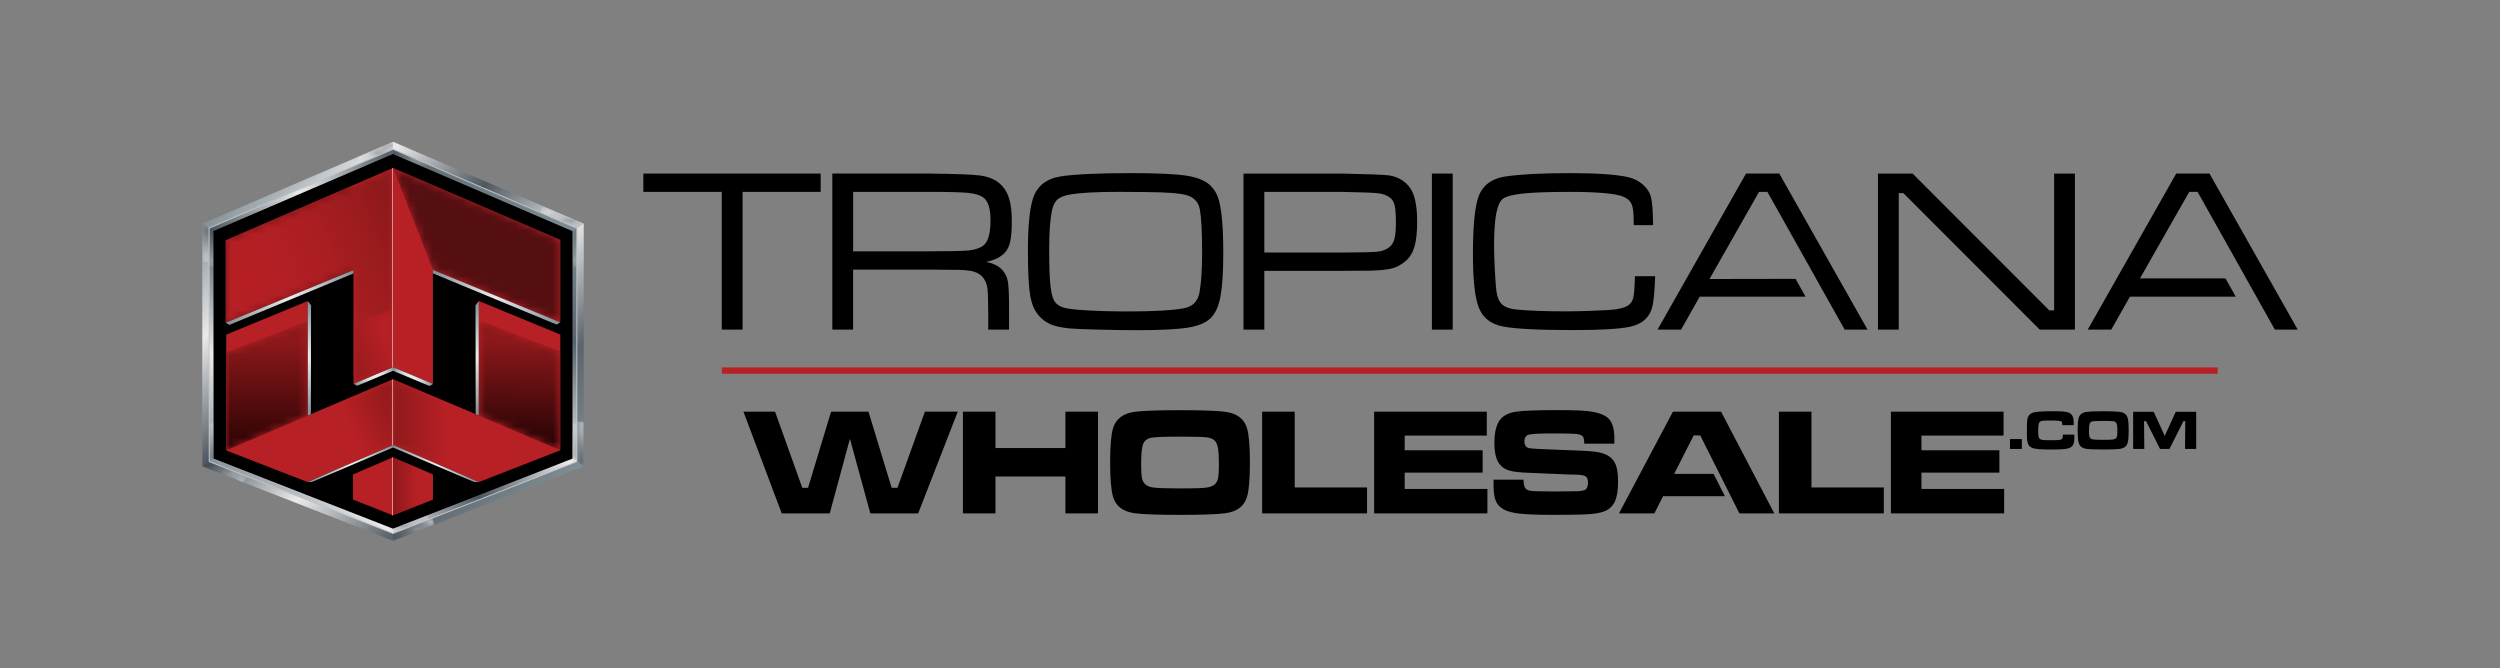 <?xml version="1.0" encoding="utf-8"?>
<!-- Generator: Adobe Illustrator 15.1.0, SVG Export Plug-In . SVG Version: 6.00 Build 0)  -->
<!DOCTYPE svg PUBLIC "-//W3C//DTD SVG 1.1//EN" "http://www.w3.org/Graphics/SVG/1.1/DTD/svg11.dtd">
<svg version="1.1" id="Layer_1" xmlns="http://www.w3.org/2000/svg" xmlns:xlink="http://www.w3.org/1999/xlink" x="0px" y="0px"
	 width="333px" height="89px" viewBox="0 0 333 89" enable-background="new 0 0 333 89" xml:space="preserve">
<rect x="0" y="0" width="333" height="89" fill="#808080" stroke="none"/>
<g>
	<defs>
		<rect id="SVGID_1_" x="14.5" y="-50.951" width="304" height="214.951"/>
	</defs>
	<clipPath id="SVGID_2_">
		<use xlink:href="#SVGID_1_"  overflow="visible"/>
	</clipPath>
	<polygon clip-path="url(#SVGID_2_)" points="52.333,19.877 27.828,30.377 27.845,61.495 52.35,71.067 76.857,61.495 76.857,30.408 
			"/>
	<g clip-path="url(#SVGID_2_)">
		<defs>
			<polygon id="SVGID_3_" points="63.336,40.654 63.786,40.093 63.786,55.355 63.362,55.197 			"/>
		</defs>
		<clipPath id="SVGID_4_">
			<use xlink:href="#SVGID_3_"  overflow="visible"/>
		</clipPath>
		
			<linearGradient id="SVGID_5_" gradientUnits="userSpaceOnUse" x1="-257.586" y1="345.63" x2="-257.224" y2="345.63" gradientTransform="matrix(-21.134 -21.134 21.134 -21.134 -12681.183 1912.42)">
			<stop  offset="0" style="stop-color:#818E95"/>
			<stop  offset="0.505" style="stop-color:#EAEAEB"/>
			<stop  offset="0.617" style="stop-color:#D7DADC"/>
			<stop  offset="0.84" style="stop-color:#A7AFB4"/>
			<stop  offset="1" style="stop-color:#818E95"/>
		</linearGradient>
		<polygon clip-path="url(#SVGID_4_)" fill="url(#SVGID_5_)" points="71.417,47.725 63.561,39.868 55.704,47.725 63.561,55.581 		
			"/>
	</g>
	<polygon clip-path="url(#SVGID_2_)" fill="#B72025" points="52.343,50.52 63.785,55.356 63.785,40.093 74.635,44.56 74.635,59.975 
		63.778,64.216 52.349,59.277 	"/>
	<polygon clip-path="url(#SVGID_2_)" fill="#B72025" points="40.984,55.368 40.984,40.104 30.134,44.57 30.134,59.985 
		40.994,64.196 	"/>
	<polygon clip-path="url(#SVGID_2_)" fill="#B72025" points="52.35,22.378 74.628,31.951 74.628,42.94 57.667,35.951 57.666,51.149 
		52.351,48.899 	"/>
	<g clip-path="url(#SVGID_2_)">
		<defs>
			<polygon id="SVGID_6_" points="57.673,63.194 52.344,60.902 52.351,68.658 57.673,66.546 			"/>
		</defs>
		<clipPath id="SVGID_7_">
			<use xlink:href="#SVGID_6_"  overflow="visible"/>
		</clipPath>
		
			<linearGradient id="SVGID_8_" gradientUnits="userSpaceOnUse" x1="-239.409" y1="342.17" x2="-239.047" y2="342.17" gradientTransform="matrix(14.759 0 0 -14.759 3585.734 5114.779)">
			<stop  offset="0" style="stop-color:#8E191B"/>
			<stop  offset="0.614" style="stop-color:#B72025"/>
			<stop  offset="1" style="stop-color:#B72025"/>
		</linearGradient>
		<rect x="52.344" y="60.902" clip-path="url(#SVGID_7_)" fill="url(#SVGID_8_)" width="5.33" height="7.756"/>
	</g>
	<g clip-path="url(#SVGID_2_)">
		<defs>
			<polygon id="SVGID_9_" points="63.786,55.355 63.78,64.216 52.35,59.277 52.351,50.518 			"/>
		</defs>
		<clipPath id="SVGID_10_">
			<use xlink:href="#SVGID_9_"  overflow="visible"/>
		</clipPath>
		<defs>
			<filter id="Adobe_OpacityMaskFilter" filterUnits="userSpaceOnUse" x="52.35" y="50.518" width="11.436" height="13.698">
				<feColorMatrix  type="matrix" values="1 0 0 0 0  0 1 0 0 0  0 0 1 0 0  0 0 0 1 0"/>
			</filter>
		</defs>
		<mask maskUnits="userSpaceOnUse" x="52.35" y="50.518" width="11.436" height="13.698" id="SVGID_11_">
			<g filter="url(#Adobe_OpacityMaskFilter)">
				
					<linearGradient id="SVGID_12_" gradientUnits="userSpaceOnUse" x1="-246.658" y1="341.674" x2="-246.297" y2="341.674" gradientTransform="matrix(31.671 0 0 -31.671 7864.255 10878.508)">
					<stop  offset="0" style="stop-color:#FFFFFF"/>
					<stop  offset="0.225" style="stop-color:#9D9D9D"/>
					<stop  offset="0.494" style="stop-color:#2D2D2D"/>
					<stop  offset="0.614" style="stop-color:#000000"/>
					<stop  offset="1" style="stop-color:#000000"/>
				</linearGradient>
				<rect x="52.35" y="50.518" clip-path="url(#SVGID_10_)" fill="url(#SVGID_12_)" width="11.436" height="13.698"/>
			</g>
		</mask>
		
			<linearGradient id="SVGID_13_" gradientUnits="userSpaceOnUse" x1="-246.658" y1="341.674" x2="-246.297" y2="341.674" gradientTransform="matrix(31.671 0 0 -31.671 7864.255 10878.508)">
			<stop  offset="0" style="stop-color:#8E191B"/>
			<stop  offset="0.614" style="stop-color:#B72025"/>
			<stop  offset="1" style="stop-color:#B72025"/>
		</linearGradient>
		
			<rect x="52.35" y="50.518" clip-path="url(#SVGID_10_)" mask="url(#SVGID_11_)" fill="url(#SVGID_13_)" width="11.436" height="13.698"/>
	</g>
	<polygon clip-path="url(#SVGID_2_)" fill="#B72025" points="52.35,22.378 30.066,32.007 30.066,42.982 47.098,35.96 47.098,51.115 
		52.351,48.899 	"/>
	<polygon clip-path="url(#SVGID_2_)" fill="#B72025" points="47.02,63.193 52.344,60.902 52.351,68.658 47.02,66.544 	"/>
	<polygon clip-path="url(#SVGID_2_)" fill="#B72025" points="30.134,59.985 40.994,64.196 52.35,59.277 52.351,50.518 	"/>
	<g clip-path="url(#SVGID_2_)">
		<defs>
			<rect id="SVGID_14_" x="14.5" y="-50.951" width="304" height="214.951"/>
		</defs>
		<clipPath id="SVGID_15_">
			<use xlink:href="#SVGID_14_"  overflow="visible"/>
		</clipPath>
		<g opacity="0.6" clip-path="url(#SVGID_15_)">
			<g>
				<defs>
					<rect id="SVGID_16_" x="52.234" y="60.902" width="0.117" height="7.756"/>
				</defs>
				<clipPath id="SVGID_17_">
					<use xlink:href="#SVGID_16_"  overflow="visible"/>
				</clipPath>
				<polygon clip-path="url(#SVGID_17_)" fill="#FFFFFF" points="52.351,68.658 52.234,68.611 52.234,60.949 52.344,60.902 				"/>
			</g>
		</g>
	</g>
	<g clip-path="url(#SVGID_2_)">
		<defs>
			<path id="SVGID_18_" d="M52.35,19.863l24.507,10.53v31.102L52.35,71.067l-24.504-9.572V30.386L52.35,19.863z M52.35,18.881
				L26.943,29.792v32.319l25.406,9.926l25.41-9.926V29.799L52.35,18.881z"/>
		</defs>
		<clipPath id="SVGID_19_">
			<use xlink:href="#SVGID_18_"  overflow="visible"/>
		</clipPath>
		
			<linearGradient id="SVGID_20_" gradientUnits="userSpaceOnUse" x1="-251.676" y1="342.739" x2="-251.315" y2="342.739" gradientTransform="matrix(115.116 115.116 115.116 -115.116 -10451.008 68451.312)">
			<stop  offset="0" style="stop-color:#818E95"/>
			<stop  offset="0.188" style="stop-color:#EAEAEB"/>
			<stop  offset="0.393" style="stop-color:#4D5760"/>
			<stop  offset="0.599" style="stop-color:#EAEAEB"/>
			<stop  offset="0.805" style="stop-color:#5A646D"/>
			<stop  offset="1" style="stop-color:#818E95"/>
		</linearGradient>
		<polygon clip-path="url(#SVGID_19_)" fill="url(#SVGID_20_)" points="52.352,-6.527 104.336,45.459 52.352,97.445 0.366,45.459 		
			"/>
	</g>
	<g clip-path="url(#SVGID_2_)">
		<defs>
			<path id="SVGID_21_" d="M52.334,20.511l23.921,10.281l-0.001,30.292L52.35,70.42l-23.901-9.337l-0.017-30.309L52.334,20.511z
				 M52.334,19.854L27.828,30.377l0.018,31.118l24.504,9.572l24.508-9.572l0.002-31.102L52.334,19.854z"/>
		</defs>
		<clipPath id="SVGID_22_">
			<use xlink:href="#SVGID_21_"  overflow="visible"/>
		</clipPath>
		
			<linearGradient id="SVGID_23_" gradientUnits="userSpaceOnUse" x1="-251.913" y1="340.961" x2="-251.552" y2="340.961" gradientTransform="matrix(110.934 -110.934 -110.934 -110.934 65801.859 9944.297)">
			<stop  offset="0" style="stop-color:#818E95"/>
			<stop  offset="0.188" style="stop-color:#EAEAEB"/>
			<stop  offset="0.393" style="stop-color:#4D5760"/>
			<stop  offset="0.599" style="stop-color:#EAEAEB"/>
			<stop  offset="0.805" style="stop-color:#5A646D"/>
			<stop  offset="1" style="stop-color:#818E95"/>
		</linearGradient>
		<polygon clip-path="url(#SVGID_22_)" fill="url(#SVGID_23_)" points="2.22,45.46 52.343,-4.662 102.466,45.46 52.343,95.584 		"/>
	</g>
	<g clip-path="url(#SVGID_2_)">
		<defs>
			<rect id="SVGID_24_" x="14.5" y="-50.951" width="304" height="214.951"/>
		</defs>
		<clipPath id="SVGID_25_">
			<use xlink:href="#SVGID_24_"  overflow="visible"/>
		</clipPath>
		<g opacity="0.75" clip-path="url(#SVGID_25_)">
			<g>
				<defs>
					<rect id="SVGID_26_" x="52.333" y="19.854" width="4.518" height="2.581"/>
				</defs>
				<clipPath id="SVGID_27_">
					<use xlink:href="#SVGID_26_"  overflow="visible"/>
				</clipPath>
				<g clip-path="url(#SVGID_27_)">
					<defs>
						<polygon id="SVGID_28_" points="52.333,19.854 52.335,20.512 56.822,22.434 56.852,21.797 						"/>
					</defs>
					<clipPath id="SVGID_29_">
						<use xlink:href="#SVGID_28_"  overflow="visible"/>
					</clipPath>
					<defs>
						<filter id="Adobe_OpacityMaskFilter_1_" filterUnits="userSpaceOnUse" x="52.333" y="19.854" width="4.518" height="2.581">
							<feColorMatrix  type="matrix" values="1 0 0 0 0  0 1 0 0 0  0 0 1 0 0  0 0 0 1 0"/>
						</filter>
					</defs>
					<mask maskUnits="userSpaceOnUse" x="52.333" y="19.854" width="4.518" height="2.581" id="SVGID_30_">
						<g filter="url(#Adobe_OpacityMaskFilter_1_)">
							
								<linearGradient id="SVGID_31_" gradientUnits="userSpaceOnUse" x1="-236.957" y1="336.041" x2="-236.596" y2="336.041" gradientTransform="matrix(12.514 0 0 -12.514 3017.496 4226.201)">
								<stop  offset="0" style="stop-color:#FFFFFF"/>
								<stop  offset="0.117" style="stop-color:#E8E8E8"/>
								<stop  offset="0.362" style="stop-color:#AEAEAE"/>
								<stop  offset="0.711" style="stop-color:#515151"/>
								<stop  offset="1" style="stop-color:#000000"/>
							</linearGradient>
							<rect x="52.333" y="19.854" clip-path="url(#SVGID_29_)" fill="url(#SVGID_31_)" width="4.518" height="2.581"/>
						</g>
					</mask>
					
						<linearGradient id="SVGID_32_" gradientUnits="userSpaceOnUse" x1="-236.957" y1="336.041" x2="-236.596" y2="336.041" gradientTransform="matrix(12.514 0 0 -12.514 3017.496 4226.201)">
						<stop  offset="0" style="stop-color:#31393F"/>
						<stop  offset="0.141" style="stop-color:#484F54"/>
						<stop  offset="0.436" style="stop-color:#82878A"/>
						<stop  offset="0.858" style="stop-color:#DEDFE0"/>
						<stop  offset="1" style="stop-color:#FFFFFF"/>
					</linearGradient>
					
						<rect x="52.333" y="19.854" clip-path="url(#SVGID_29_)" mask="url(#SVGID_30_)" fill="url(#SVGID_32_)" width="4.518" height="2.581"/>
				</g>
			</g>
		</g>
		<g opacity="0.75" clip-path="url(#SVGID_25_)">
			<g>
				<defs>
					<rect id="SVGID_33_" x="76.254" y="30.403" width="0.592" height="5.273"/>
				</defs>
				<clipPath id="SVGID_34_">
					<use xlink:href="#SVGID_33_"  overflow="visible"/>
				</clipPath>
				<g clip-path="url(#SVGID_34_)">
					<defs>
						<polygon id="SVGID_35_" points="76.845,30.403 76.254,30.791 76.257,35.677 76.846,35.44 						"/>
					</defs>
					<clipPath id="SVGID_36_">
						<use xlink:href="#SVGID_35_"  overflow="visible"/>
					</clipPath>
					<defs>
						<filter id="Adobe_OpacityMaskFilter_2_" filterUnits="userSpaceOnUse" x="74.312" y="30.185" width="4.476" height="5.71">
							<feColorMatrix  type="matrix" values="1 0 0 0 0  0 1 0 0 0  0 0 1 0 0  0 0 0 1 0"/>
						</filter>
					</defs>
					<mask maskUnits="userSpaceOnUse" x="74.312" y="30.185" width="4.476" height="5.71" id="SVGID_37_">
						<g filter="url(#Adobe_OpacityMaskFilter_2_)">
							
								<linearGradient id="SVGID_38_" gradientUnits="userSpaceOnUse" x1="-243.814" y1="351.598" x2="-243.452" y2="351.598" gradientTransform="matrix(5.137 11.693 11.693 -5.137 -2783.17 4688.031)">
								<stop  offset="0" style="stop-color:#FFFFFF"/>
								<stop  offset="0.117" style="stop-color:#E8E8E8"/>
								<stop  offset="0.362" style="stop-color:#AEAEAE"/>
								<stop  offset="0.711" style="stop-color:#515151"/>
								<stop  offset="1" style="stop-color:#000000"/>
							</linearGradient>
							<polygon clip-path="url(#SVGID_36_)" fill="url(#SVGID_38_)" points="76.75,30.185 78.789,34.824 76.351,35.895 
								74.313,31.256 							"/>
						</g>
					</mask>
					
						<linearGradient id="SVGID_39_" gradientUnits="userSpaceOnUse" x1="-243.814" y1="351.598" x2="-243.452" y2="351.598" gradientTransform="matrix(5.137 11.693 11.693 -5.137 -2783.17 4688.027)">
						<stop  offset="0" style="stop-color:#31393F"/>
						<stop  offset="0.141" style="stop-color:#484F54"/>
						<stop  offset="0.436" style="stop-color:#82878A"/>
						<stop  offset="0.858" style="stop-color:#DEDFE0"/>
						<stop  offset="1" style="stop-color:#FFFFFF"/>
					</linearGradient>
					<polygon clip-path="url(#SVGID_36_)" mask="url(#SVGID_37_)" fill="url(#SVGID_39_)" points="76.75,30.185 78.788,34.824 
						76.35,35.895 74.312,31.256 					"/>
				</g>
			</g>
		</g>
		<g opacity="0.75" clip-path="url(#SVGID_25_)">
			<g>
				<defs>
					<rect id="SVGID_40_" x="27.828" y="30.377" width="0.602" height="5.283"/>
				</defs>
				<clipPath id="SVGID_41_">
					<use xlink:href="#SVGID_40_"  overflow="visible"/>
				</clipPath>
				<g clip-path="url(#SVGID_41_)">
					<defs>
						<polygon id="SVGID_42_" points="27.828,30.377 28.429,30.774 28.429,35.661 27.831,35.424 						"/>
					</defs>
					<clipPath id="SVGID_43_">
						<use xlink:href="#SVGID_42_"  overflow="visible"/>
					</clipPath>
					<defs>
						<filter id="Adobe_OpacityMaskFilter_3_" filterUnits="userSpaceOnUse" x="25.882" y="30.156" width="4.493" height="5.726">
							<feColorMatrix  type="matrix" values="1 0 0 0 0  0 1 0 0 0  0 0 1 0 0  0 0 0 1 0"/>
						</filter>
					</defs>
					<mask maskUnits="userSpaceOnUse" x="25.882" y="30.156" width="4.493" height="5.726" id="SVGID_44_">
						<g filter="url(#Adobe_OpacityMaskFilter_3_)">
							
								<linearGradient id="SVGID_45_" gradientUnits="userSpaceOnUse" x1="-256.525" y1="322.909" x2="-256.164" y2="322.909" gradientTransform="matrix(-5.146 11.714 -11.714 -5.146 2491.423 4697.398)">
								<stop  offset="0" style="stop-color:#FFFFFF"/>
								<stop  offset="0.117" style="stop-color:#E8E8E8"/>
								<stop  offset="0.362" style="stop-color:#AEAEAE"/>
								<stop  offset="0.711" style="stop-color:#515151"/>
								<stop  offset="1" style="stop-color:#000000"/>
							</linearGradient>
							<polygon clip-path="url(#SVGID_43_)" fill="url(#SVGID_45_)" points="27.925,30.156 25.882,34.806 28.332,35.882 
								30.375,31.232 							"/>
						</g>
					</mask>
					
						<linearGradient id="SVGID_46_" gradientUnits="userSpaceOnUse" x1="-256.525" y1="322.909" x2="-256.164" y2="322.909" gradientTransform="matrix(-5.146 11.714 -11.714 -5.146 2491.423 4697.402)">
						<stop  offset="0" style="stop-color:#31393F"/>
						<stop  offset="0.141" style="stop-color:#484F54"/>
						<stop  offset="0.436" style="stop-color:#82878A"/>
						<stop  offset="0.858" style="stop-color:#DEDFE0"/>
						<stop  offset="1" style="stop-color:#FFFFFF"/>
					</linearGradient>
					<polygon clip-path="url(#SVGID_43_)" mask="url(#SVGID_44_)" fill="url(#SVGID_46_)" points="27.925,30.156 25.882,34.806 
						28.332,35.882 30.375,31.232 					"/>
				</g>
			</g>
		</g>
		<g opacity="0.75" clip-path="url(#SVGID_25_)">
			<g>
				<defs>
					<rect id="SVGID_47_" x="27.848" y="56.286" width="0.601" height="5.208"/>
				</defs>
				<clipPath id="SVGID_48_">
					<use xlink:href="#SVGID_47_"  overflow="visible"/>
				</clipPath>
				<g clip-path="url(#SVGID_48_)">
					<defs>
						<polygon id="SVGID_49_" points="27.848,61.494 28.449,61.082 28.441,56.286 27.848,56.508 						"/>
					</defs>
					<clipPath id="SVGID_50_">
						<use xlink:href="#SVGID_49_"  overflow="visible"/>
					</clipPath>
					<defs>
						<filter id="Adobe_OpacityMaskFilter_4_" filterUnits="userSpaceOnUse" x="25.931" y="56.065" width="4.436" height="5.648">
							<feColorMatrix  type="matrix" values="1 0 0 0 0  0 1 0 0 0  0 0 1 0 0  0 0 0 1 0"/>
						</filter>
					</defs>
					<mask maskUnits="userSpaceOnUse" x="25.931" y="56.065" width="4.436" height="5.648" id="SVGID_51_">
						<g filter="url(#Adobe_OpacityMaskFilter_4_)">
							
								<linearGradient id="SVGID_52_" gradientUnits="userSpaceOnUse" x1="-260.957" y1="324.615" x2="-260.596" y2="324.615" gradientTransform="matrix(-5.083 -11.57 -11.57 5.083 2458.473 -4608.375)">
								<stop  offset="0" style="stop-color:#FFFFFF"/>
								<stop  offset="0.117" style="stop-color:#E8E8E8"/>
								<stop  offset="0.362" style="stop-color:#AEAEAE"/>
								<stop  offset="0.711" style="stop-color:#515151"/>
								<stop  offset="1" style="stop-color:#000000"/>
							</linearGradient>
							<polygon clip-path="url(#SVGID_50_)" fill="url(#SVGID_52_)" points="27.945,61.714 25.931,57.128 28.352,56.065 
								30.366,60.65 							"/>
						</g>
					</mask>
					
						<linearGradient id="SVGID_53_" gradientUnits="userSpaceOnUse" x1="-260.956" y1="324.615" x2="-260.595" y2="324.615" gradientTransform="matrix(-5.083 -11.57 -11.57 5.083 2458.489 -4608.367)">
						<stop  offset="0" style="stop-color:#31393F"/>
						<stop  offset="0.141" style="stop-color:#484F54"/>
						<stop  offset="0.436" style="stop-color:#82878A"/>
						<stop  offset="0.858" style="stop-color:#DEDFE0"/>
						<stop  offset="1" style="stop-color:#FFFFFF"/>
					</linearGradient>
					<polygon clip-path="url(#SVGID_50_)" mask="url(#SVGID_51_)" fill="url(#SVGID_53_)" points="27.945,61.714 25.931,57.128 
						28.352,56.065 30.366,60.65 					"/>
				</g>
			</g>
		</g>
		<g opacity="0.75" clip-path="url(#SVGID_25_)">
			<g>
				<defs>
					<rect id="SVGID_54_" x="52.35" y="68.611" width="4.676" height="2.459"/>
				</defs>
				<clipPath id="SVGID_55_">
					<use xlink:href="#SVGID_54_"  overflow="visible"/>
				</clipPath>
				<g clip-path="url(#SVGID_55_)">
					<defs>
						<polygon id="SVGID_56_" points="52.35,71.07 52.35,70.42 56.989,68.611 57.026,69.245 						"/>
					</defs>
					<clipPath id="SVGID_57_">
						<use xlink:href="#SVGID_56_"  overflow="visible"/>
					</clipPath>
					<defs>
						<filter id="Adobe_OpacityMaskFilter_5_" filterUnits="userSpaceOnUse" x="52.299" y="68.517" width="4.776" height="2.648">
							<feColorMatrix  type="matrix" values="1 0 0 0 0  0 1 0 0 0  0 0 1 0 0  0 0 0 1 0"/>
						</filter>
					</defs>
					<mask maskUnits="userSpaceOnUse" x="52.299" y="68.517" width="4.776" height="2.648" id="SVGID_58_">
						<g filter="url(#Adobe_OpacityMaskFilter_5_)">
							
								<linearGradient id="SVGID_59_" gradientUnits="userSpaceOnUse" x1="-237.429" y1="340.832" x2="-237.068" y2="340.832" gradientTransform="matrix(12.878 0.264 -0.264 12.878 3199.75 -4256.755)">
								<stop  offset="0" style="stop-color:#FFFFFF"/>
								<stop  offset="0.117" style="stop-color:#E8E8E8"/>
								<stop  offset="0.362" style="stop-color:#AEAEAE"/>
								<stop  offset="0.711" style="stop-color:#515151"/>
								<stop  offset="1" style="stop-color:#000000"/>
							</linearGradient>
							<polygon clip-path="url(#SVGID_57_)" fill="url(#SVGID_59_)" points="52.299,71.069 57.023,71.165 57.076,68.612 
								52.352,68.517 							"/>
						</g>
					</mask>
					
						<linearGradient id="SVGID_60_" gradientUnits="userSpaceOnUse" x1="-237.428" y1="340.834" x2="-237.067" y2="340.834" gradientTransform="matrix(12.878 0.264 -0.264 12.878 3199.742 -4256.763)">
						<stop  offset="0" style="stop-color:#31393F"/>
						<stop  offset="0.141" style="stop-color:#484F54"/>
						<stop  offset="0.436" style="stop-color:#82878A"/>
						<stop  offset="0.858" style="stop-color:#DEDFE0"/>
						<stop  offset="1" style="stop-color:#FFFFFF"/>
					</linearGradient>
					<polygon clip-path="url(#SVGID_57_)" mask="url(#SVGID_58_)" fill="url(#SVGID_60_)" points="52.299,71.069 57.023,71.165 
						57.076,68.612 52.352,68.517 					"/>
				</g>
			</g>
		</g>
		<g opacity="0.75" clip-path="url(#SVGID_25_)">
			<g>
				<defs>
					<rect id="SVGID_61_" x="76.254" y="56.286" width="0.601" height="5.208"/>
				</defs>
				<clipPath id="SVGID_62_">
					<use xlink:href="#SVGID_61_"  overflow="visible"/>
				</clipPath>
				<g clip-path="url(#SVGID_62_)">
					<defs>
						<polygon id="SVGID_63_" points="76.855,61.494 76.254,61.082 76.254,56.286 76.855,56.509 						"/>
					</defs>
					<clipPath id="SVGID_64_">
						<use xlink:href="#SVGID_63_"  overflow="visible"/>
					</clipPath>
					<defs>
						<filter id="Adobe_OpacityMaskFilter_6_" filterUnits="userSpaceOnUse" x="74.337" y="56.065" width="4.435" height="5.648">
							<feColorMatrix  type="matrix" values="1 0 0 0 0  0 1 0 0 0  0 0 1 0 0  0 0 0 1 0"/>
						</filter>
					</defs>
					<mask maskUnits="userSpaceOnUse" x="74.337" y="56.065" width="4.435" height="5.648" id="SVGID_65_">
						<g filter="url(#Adobe_OpacityMaskFilter_6_)">
							
								<linearGradient id="SVGID_66_" gradientUnits="userSpaceOnUse" x1="-248.192" y1="353.671" x2="-247.831" y2="353.671" gradientTransform="matrix(5.083 -11.57 11.57 5.083 -2754.848 -4608.379)">
								<stop  offset="0" style="stop-color:#FFFFFF"/>
								<stop  offset="0.117" style="stop-color:#E8E8E8"/>
								<stop  offset="0.362" style="stop-color:#AEAEAE"/>
								<stop  offset="0.711" style="stop-color:#515151"/>
								<stop  offset="1" style="stop-color:#000000"/>
							</linearGradient>
							<polygon clip-path="url(#SVGID_64_)" fill="url(#SVGID_66_)" points="76.758,61.714 78.772,57.128 76.351,56.065 
								74.337,60.65 							"/>
						</g>
					</mask>
					
						<linearGradient id="SVGID_67_" gradientUnits="userSpaceOnUse" x1="-248.191" y1="353.672" x2="-247.83" y2="353.672" gradientTransform="matrix(5.083 -11.57 11.57 5.083 -2754.848 -4608.371)">
						<stop  offset="0" style="stop-color:#31393F"/>
						<stop  offset="0.141" style="stop-color:#484F54"/>
						<stop  offset="0.436" style="stop-color:#82878A"/>
						<stop  offset="0.858" style="stop-color:#DEDFE0"/>
						<stop  offset="1" style="stop-color:#FFFFFF"/>
					</linearGradient>
					<polygon clip-path="url(#SVGID_64_)" mask="url(#SVGID_65_)" fill="url(#SVGID_67_)" points="76.758,61.714 78.772,57.128 
						76.351,56.065 74.337,60.65 					"/>
				</g>
			</g>
		</g>
	</g>
	<g clip-path="url(#SVGID_2_)">
		<defs>
			<polygon id="SVGID_68_" points="74.628,31.951 52.35,22.378 57.667,35.951 74.628,42.94 			"/>
		</defs>
		<clipPath id="SVGID_69_">
			<use xlink:href="#SVGID_68_"  overflow="visible"/>
		</clipPath>
		<defs>
			<filter id="Adobe_OpacityMaskFilter_7_" filterUnits="userSpaceOnUse" x="42.068" y="11.238" width="42.841" height="42.841">
				<feColorMatrix  type="matrix" values="1 0 0 0 0  0 1 0 0 0  0 0 1 0 0  0 0 0 1 0"/>
			</filter>
		</defs>
		<mask maskUnits="userSpaceOnUse" x="42.068" y="11.238" width="42.841" height="42.841" id="SVGID_70_">
			<g filter="url(#Adobe_OpacityMaskFilter_7_)">
				
					<linearGradient id="SVGID_71_" gradientUnits="userSpaceOnUse" x1="-250.7" y1="338.166" x2="-250.339" y2="338.166" gradientTransform="matrix(30.764 -30.764 -30.764 -30.764 18174.783 2727.925)">
					<stop  offset="0" style="stop-color:#000000"/>
					<stop  offset="0.249" style="stop-color:#000000"/>
					<stop  offset="0.323" style="stop-color:#050505"/>
					<stop  offset="0.416" style="stop-color:#151515"/>
					<stop  offset="0.519" style="stop-color:#2E2E2E"/>
					<stop  offset="0.63" style="stop-color:#525252"/>
					<stop  offset="0.746" style="stop-color:#808080"/>
					<stop  offset="0.867" style="stop-color:#B8B8B8"/>
					<stop  offset="0.99" style="stop-color:#F9F9F9"/>
					<stop  offset="1" style="stop-color:#FFFFFF"/>
				</linearGradient>
				<polygon clip-path="url(#SVGID_69_)" fill="url(#SVGID_71_)" points="42.068,32.659 63.489,11.238 84.909,32.659 63.489,54.079 
									"/>
			</g>
		</mask>
		
			<linearGradient id="SVGID_72_" gradientUnits="userSpaceOnUse" x1="-250.7" y1="338.166" x2="-250.339" y2="338.166" gradientTransform="matrix(30.764 -30.764 -30.764 -30.764 18174.783 2727.925)">
			<stop  offset="0" style="stop-color:#560F11"/>
			<stop  offset="0.249" style="stop-color:#560F11"/>
			<stop  offset="1" style="stop-color:#560F11"/>
		</linearGradient>
		<polygon clip-path="url(#SVGID_69_)" mask="url(#SVGID_70_)" fill="url(#SVGID_72_)" points="42.068,32.659 63.489,11.238 
			84.909,32.659 63.489,54.079 		"/>
	</g>
	<g clip-path="url(#SVGID_2_)">
		<defs>
			<polygon id="SVGID_73_" points="30.066,42.982 47.098,35.96 47.098,24.635 30.066,31.996 			"/>
		</defs>
		<clipPath id="SVGID_74_">
			<use xlink:href="#SVGID_73_"  overflow="visible"/>
		</clipPath>
		<defs>
			<filter id="Adobe_OpacityMaskFilter_8_" filterUnits="userSpaceOnUse" x="20.893" y="16.119" width="35.38" height="35.379">
				<feColorMatrix  type="matrix" values="1 0 0 0 0  0 1 0 0 0  0 0 1 0 0  0 0 0 1 0"/>
			</filter>
		</defs>
		<mask maskUnits="userSpaceOnUse" x="20.893" y="16.119" width="35.38" height="35.379" id="SVGID_75_">
			<g filter="url(#Adobe_OpacityMaskFilter_8_)">
				
					<linearGradient id="SVGID_76_" gradientUnits="userSpaceOnUse" x1="-250.796" y1="339.184" x2="-250.435" y2="339.184" gradientTransform="matrix(48.99 -48.99 -48.99 -48.99 28929.705 4375.963)">
					<stop  offset="0" style="stop-color:#FFFFFF"/>
					<stop  offset="0.019" style="stop-color:#F5F5F5"/>
					<stop  offset="0.172" style="stop-color:#ACACAC"/>
					<stop  offset="0.316" style="stop-color:#6F6F6F"/>
					<stop  offset="0.447" style="stop-color:#3F3F3F"/>
					<stop  offset="0.561" style="stop-color:#1D1D1D"/>
					<stop  offset="0.655" style="stop-color:#080808"/>
					<stop  offset="0.717" style="stop-color:#000000"/>
					<stop  offset="1" style="stop-color:#000000"/>
				</linearGradient>
				<polygon clip-path="url(#SVGID_74_)" fill="url(#SVGID_76_)" points="20.893,33.809 38.583,16.119 56.272,33.809 38.583,51.498 
									"/>
			</g>
		</mask>
		
			<linearGradient id="SVGID_77_" gradientUnits="userSpaceOnUse" x1="-250.796" y1="339.184" x2="-250.435" y2="339.184" gradientTransform="matrix(48.99 -48.99 -48.99 -48.99 28929.705 4375.963)">
			<stop  offset="0" style="stop-color:#560F11"/>
			<stop  offset="0.717" style="stop-color:#560F11"/>
			<stop  offset="1" style="stop-color:#560F11"/>
		</linearGradient>
		<polygon clip-path="url(#SVGID_74_)" mask="url(#SVGID_75_)" fill="url(#SVGID_77_)" points="20.893,33.809 38.583,16.119 
			56.272,33.809 38.583,51.498 		"/>
	</g>
	<g clip-path="url(#SVGID_2_)">
		<defs>
			<polygon id="SVGID_78_" points="30.066,42.982 30.542,43.273 47.098,36.419 47.098,35.96 			"/>
		</defs>
		<clipPath id="SVGID_79_">
			<use xlink:href="#SVGID_78_"  overflow="visible"/>
		</clipPath>
		
			<linearGradient id="SVGID_80_" gradientUnits="userSpaceOnUse" x1="-247.914" y1="341.107" x2="-247.553" y2="341.107" gradientTransform="matrix(47.169 0 0 -47.169 11723.917 16129.328)">
			<stop  offset="0" style="stop-color:#818E95"/>
			<stop  offset="0.505" style="stop-color:#EAEAEB"/>
			<stop  offset="0.617" style="stop-color:#D7DADC"/>
			<stop  offset="0.84" style="stop-color:#A7AFB4"/>
			<stop  offset="1" style="stop-color:#818E95"/>
		</linearGradient>
		<rect x="30.066" y="35.96" clip-path="url(#SVGID_79_)" fill="url(#SVGID_80_)" width="17.032" height="7.313"/>
	</g>
	<g clip-path="url(#SVGID_2_)">
		<defs>
			<polygon id="SVGID_81_" points="41.434,40.665 40.985,40.104 40.984,55.362 41.407,55.183 			"/>
		</defs>
		<clipPath id="SVGID_82_">
			<use xlink:href="#SVGID_81_"  overflow="visible"/>
		</clipPath>
		
			<linearGradient id="SVGID_83_" gradientUnits="userSpaceOnUse" x1="-248.106" y1="336.135" x2="-247.745" y2="336.135" gradientTransform="matrix(21.127 -21.127 -21.127 -21.127 12380.77 1911.477)">
			<stop  offset="0" style="stop-color:#818E95"/>
			<stop  offset="0.505" style="stop-color:#EAEAEB"/>
			<stop  offset="0.617" style="stop-color:#D7DADC"/>
			<stop  offset="0.84" style="stop-color:#A7AFB4"/>
			<stop  offset="1" style="stop-color:#818E95"/>
		</linearGradient>
		<polygon clip-path="url(#SVGID_82_)" fill="url(#SVGID_83_)" points="33.355,47.732 41.209,39.879 49.063,47.732 41.209,55.587 		
			"/>
	</g>
	<g clip-path="url(#SVGID_2_)">
		<defs>
			<polygon id="SVGID_84_" points="52.352,49.385 52.351,48.899 47.098,51.115 47.554,51.394 			"/>
		</defs>
		<clipPath id="SVGID_85_">
			<use xlink:href="#SVGID_84_"  overflow="visible"/>
		</clipPath>
		
			<linearGradient id="SVGID_86_" gradientUnits="userSpaceOnUse" x1="-243.929" y1="330.934" x2="-243.568" y2="330.934" gradientTransform="matrix(10.34 -10.34 -10.34 -10.34 5992.232 951.602)">
			<stop  offset="0" style="stop-color:#818E95"/>
			<stop  offset="0.089" style="stop-color:#A1AAAF"/>
			<stop  offset="0.197" style="stop-color:#C1C6C9"/>
			<stop  offset="0.301" style="stop-color:#D8DADC"/>
			<stop  offset="0.399" style="stop-color:#E5E6E7"/>
			<stop  offset="0.485" style="stop-color:#EAEAEB"/>
			<stop  offset="0.588" style="stop-color:#E6E7E8"/>
			<stop  offset="0.688" style="stop-color:#DADCDE"/>
			<stop  offset="0.787" style="stop-color:#C7CBCE"/>
			<stop  offset="0.886" style="stop-color:#ABB3B7"/>
			<stop  offset="0.984" style="stop-color:#88949A"/>
			<stop  offset="1" style="stop-color:#818E95"/>
		</linearGradient>
		<polygon clip-path="url(#SVGID_85_)" fill="url(#SVGID_86_)" points="45.851,50.146 49.725,46.272 53.598,50.146 49.725,54.021 		
			"/>
	</g>
	<g clip-path="url(#SVGID_2_)">
		<defs>
			<polygon id="SVGID_87_" points="52.352,49.385 52.351,48.899 57.67,51.145 57.214,51.424 			"/>
		</defs>
		<clipPath id="SVGID_88_">
			<use xlink:href="#SVGID_87_"  overflow="visible"/>
		</clipPath>
		
			<linearGradient id="SVGID_89_" gradientUnits="userSpaceOnUse" x1="-263.155" y1="350.246" x2="-262.794" y2="350.246" gradientTransform="matrix(-10.475 -10.475 10.475 -10.475 -6368.417 964.236)">
			<stop  offset="0" style="stop-color:#818E95"/>
			<stop  offset="0.089" style="stop-color:#A1AAAF"/>
			<stop  offset="0.197" style="stop-color:#C1C6C9"/>
			<stop  offset="0.301" style="stop-color:#D8DADC"/>
			<stop  offset="0.399" style="stop-color:#E5E6E7"/>
			<stop  offset="0.485" style="stop-color:#EAEAEB"/>
			<stop  offset="0.588" style="stop-color:#E6E7E8"/>
			<stop  offset="0.688" style="stop-color:#DADCDE"/>
			<stop  offset="0.787" style="stop-color:#C7CBCE"/>
			<stop  offset="0.886" style="stop-color:#ABB3B7"/>
			<stop  offset="0.984" style="stop-color:#88949A"/>
			<stop  offset="1" style="stop-color:#818E95"/>
		</linearGradient>
		<polygon clip-path="url(#SVGID_88_)" fill="url(#SVGID_89_)" points="58.933,50.162 55.01,46.239 51.088,50.162 55.01,54.085 		
			"/>
	</g>
	<g clip-path="url(#SVGID_2_)">
		<defs>
			<polygon id="SVGID_90_" points="74.628,42.94 74.152,43.239 57.667,36.414 57.667,35.951 			"/>
		</defs>
		<clipPath id="SVGID_91_">
			<use xlink:href="#SVGID_90_"  overflow="visible"/>
		</clipPath>
		
			<linearGradient id="SVGID_92_" gradientUnits="userSpaceOnUse" x1="-255.979" y1="344.019" x2="-255.618" y2="344.019" gradientTransform="matrix(-33.163 -33.163 33.163 -33.163 -19825.502 2965.18)">
			<stop  offset="0" style="stop-color:#818E95"/>
			<stop  offset="0.505" style="stop-color:#EAEAEB"/>
			<stop  offset="0.617" style="stop-color:#D7DADC"/>
			<stop  offset="0.84" style="stop-color:#A7AFB4"/>
			<stop  offset="1" style="stop-color:#818E95"/>
		</linearGradient>
		<polygon clip-path="url(#SVGID_91_)" fill="url(#SVGID_92_)" points="78.272,39.596 66.148,27.471 54.023,39.596 66.148,51.72 		
			"/>
	</g>
	<g clip-path="url(#SVGID_2_)">
		<defs>
			<polygon id="SVGID_93_" points="40.994,64.196 41.546,64.196 52.352,59.608 52.35,59.277 			"/>
		</defs>
		<clipPath id="SVGID_94_">
			<use xlink:href="#SVGID_93_"  overflow="visible"/>
		</clipPath>
		
			<linearGradient id="SVGID_95_" gradientUnits="userSpaceOnUse" x1="-245.979" y1="341.914" x2="-245.618" y2="341.914" gradientTransform="matrix(31.454 0 0 -31.454 7778.041 10816.325)">
			<stop  offset="0" style="stop-color:#818E95"/>
			<stop  offset="0.505" style="stop-color:#EAEAEB"/>
			<stop  offset="0.617" style="stop-color:#D7DADC"/>
			<stop  offset="0.84" style="stop-color:#A7AFB4"/>
			<stop  offset="1" style="stop-color:#818E95"/>
		</linearGradient>
		<rect x="40.994" y="59.277" clip-path="url(#SVGID_94_)" fill="url(#SVGID_95_)" width="11.358" height="4.919"/>
	</g>
	<g clip-path="url(#SVGID_2_)">
		<defs>
			<polygon id="SVGID_96_" points="63.78,64.216 63.194,64.216 52.351,59.608 52.35,59.277 			"/>
		</defs>
		<clipPath id="SVGID_97_">
			<use xlink:href="#SVGID_96_"  overflow="visible"/>
		</clipPath>
		
			<linearGradient id="SVGID_98_" gradientUnits="userSpaceOnUse" x1="-258.686" y1="341.918" x2="-258.325" y2="341.918" gradientTransform="matrix(-31.654 0 0 -31.654 -8124.733 10884.893)">
			<stop  offset="0" style="stop-color:#818E95"/>
			<stop  offset="0.505" style="stop-color:#EAEAEB"/>
			<stop  offset="0.617" style="stop-color:#D7DADC"/>
			<stop  offset="0.84" style="stop-color:#A7AFB4"/>
			<stop  offset="1" style="stop-color:#818E95"/>
		</linearGradient>
		<rect x="52.35" y="59.277" clip-path="url(#SVGID_97_)" fill="url(#SVGID_98_)" width="11.43" height="4.938"/>
	</g>
	<g clip-path="url(#SVGID_2_)">
		<defs>
			<rect id="SVGID_99_" x="14.5" y="-50.951" width="304" height="214.951"/>
		</defs>
		<clipPath id="SVGID_100_">
			<use xlink:href="#SVGID_99_"  overflow="visible"/>
		</clipPath>
		<g opacity="0.75" clip-path="url(#SVGID_100_)">
			<g>
				<defs>
					<rect id="SVGID_101_" x="47.651" y="18.881" width="4.699" height="2.833"/>
				</defs>
				<clipPath id="SVGID_102_">
					<use xlink:href="#SVGID_101_"  overflow="visible"/>
				</clipPath>
				<g clip-path="url(#SVGID_102_)">
					<defs>
						<polygon id="SVGID_103_" points="52.35,18.881 52.334,19.854 47.996,21.714 47.652,20.904 						"/>
					</defs>
					<clipPath id="SVGID_104_">
						<use xlink:href="#SVGID_103_"  overflow="visible"/>
					</clipPath>
					<defs>
						<filter id="Adobe_OpacityMaskFilter_9_" filterUnits="userSpaceOnUse" x="47.652" y="18.881" width="4.698" height="2.833">
							<feColorMatrix  type="matrix" values="1 0 0 0 0  0 1 0 0 0  0 0 1 0 0  0 0 0 1 0"/>
						</filter>
					</defs>
					<mask maskUnits="userSpaceOnUse" x="47.652" y="18.881" width="4.698" height="2.833" id="SVGID_105_">
						<g filter="url(#Adobe_OpacityMaskFilter_9_)">
							
								<linearGradient id="SVGID_106_" gradientUnits="userSpaceOnUse" x1="-236.973" y1="336.113" x2="-236.611" y2="336.113" gradientTransform="matrix(13.012 0 0 -13.012 3131.04 4393.678)">
								<stop  offset="0" style="stop-color:#000000"/>
								<stop  offset="0.289" style="stop-color:#515151"/>
								<stop  offset="0.638" style="stop-color:#AEAEAE"/>
								<stop  offset="0.883" style="stop-color:#E8E8E8"/>
								<stop  offset="1" style="stop-color:#FFFFFF"/>
							</linearGradient>
							<rect x="47.652" y="18.881" clip-path="url(#SVGID_104_)" fill="url(#SVGID_106_)" width="4.698" height="2.833"/>
						</g>
					</mask>
					
						<linearGradient id="SVGID_107_" gradientUnits="userSpaceOnUse" x1="-236.973" y1="336.113" x2="-236.611" y2="336.113" gradientTransform="matrix(13.012 0 0 -13.012 3131.04 4393.678)">
						<stop  offset="0" style="stop-color:#FFFFFF"/>
						<stop  offset="0.142" style="stop-color:#DEDFE0"/>
						<stop  offset="0.564" style="stop-color:#82878A"/>
						<stop  offset="0.859" style="stop-color:#484F54"/>
						<stop  offset="1" style="stop-color:#31393F"/>
					</linearGradient>
					
						<rect x="47.652" y="18.881" clip-path="url(#SVGID_104_)" mask="url(#SVGID_105_)" fill="url(#SVGID_107_)" width="4.698" height="2.833"/>
				</g>
			</g>
		</g>
		<g opacity="0.75" clip-path="url(#SVGID_100_)">
			<g>
				<defs>
					<rect id="SVGID_108_" x="26.943" y="29.792" width="0.884" height="5.115"/>
				</defs>
				<clipPath id="SVGID_109_">
					<use xlink:href="#SVGID_108_"  overflow="visible"/>
				</clipPath>
				<g clip-path="url(#SVGID_109_)">
					<defs>
						<polygon id="SVGID_110_" points="26.943,29.792 27.828,30.377 27.827,34.907 26.947,34.904 						"/>
					</defs>
					<clipPath id="SVGID_111_">
						<use xlink:href="#SVGID_110_"  overflow="visible"/>
					</clipPath>
					<defs>
						<filter id="Adobe_OpacityMaskFilter_10_" filterUnits="userSpaceOnUse" x="25.091" y="29.472" width="4.589" height="5.755">
							<feColorMatrix  type="matrix" values="1 0 0 0 0  0 1 0 0 0  0 0 1 0 0  0 0 0 1 0"/>
						</filter>
					</defs>
					<mask maskUnits="userSpaceOnUse" x="25.091" y="29.472" width="4.589" height="5.755" id="SVGID_112_">
						<g filter="url(#Adobe_OpacityMaskFilter_10_)">
							
								<linearGradient id="SVGID_113_" gradientUnits="userSpaceOnUse" x1="-249.092" y1="323.068" x2="-248.731" y2="323.068" gradientTransform="matrix(5.125 -11.956 -11.956 -5.125 5165.667 -1287.865)">
								<stop  offset="0" style="stop-color:#000000"/>
								<stop  offset="0.289" style="stop-color:#515151"/>
								<stop  offset="0.638" style="stop-color:#AEAEAE"/>
								<stop  offset="0.883" style="stop-color:#E8E8E8"/>
								<stop  offset="1" style="stop-color:#FFFFFF"/>
							</linearGradient>
							<polygon clip-path="url(#SVGID_111_)" fill="url(#SVGID_113_)" points="25.091,34.113 27.081,29.472 29.68,30.585 
								27.69,35.227 							"/>
						</g>
					</mask>
					
						<linearGradient id="SVGID_114_" gradientUnits="userSpaceOnUse" x1="-249.092" y1="323.068" x2="-248.731" y2="323.068" gradientTransform="matrix(5.125 -11.956 -11.956 -5.125 5165.667 -1287.865)">
						<stop  offset="0" style="stop-color:#FFFFFF"/>
						<stop  offset="0.142" style="stop-color:#DEDFE0"/>
						<stop  offset="0.564" style="stop-color:#82878A"/>
						<stop  offset="0.859" style="stop-color:#484F54"/>
						<stop  offset="1" style="stop-color:#31393F"/>
					</linearGradient>
					<polygon clip-path="url(#SVGID_111_)" mask="url(#SVGID_112_)" fill="url(#SVGID_114_)" points="25.091,34.113 27.081,29.472 
						29.68,30.585 27.69,35.227 					"/>
				</g>
			</g>
		</g>
		<g opacity="0.75" clip-path="url(#SVGID_100_)">
			<g>
				<defs>
					<rect id="SVGID_115_" x="26.943" y="61.495" width="5.938" height="2.739"/>
				</defs>
				<clipPath id="SVGID_116_">
					<use xlink:href="#SVGID_115_"  overflow="visible"/>
				</clipPath>
				<g clip-path="url(#SVGID_116_)">
					<defs>
						<polygon id="SVGID_117_" points="26.943,62.111 27.845,61.495 32.881,63.461 32.377,64.234 						"/>
					</defs>
					<clipPath id="SVGID_118_">
						<use xlink:href="#SVGID_117_"  overflow="visible"/>
					</clipPath>
					<defs>
						<filter id="Adobe_OpacityMaskFilter_11_" filterUnits="userSpaceOnUse" x="25.574" y="58.525" width="8.676" height="8.677">
							<feColorMatrix  type="matrix" values="1 0 0 0 0  0 1 0 0 0  0 0 1 0 0  0 0 0 1 0"/>
						</filter>
					</defs>
					<mask maskUnits="userSpaceOnUse" x="25.574" y="58.525" width="8.676" height="8.677" id="SVGID_119_">
						<g filter="url(#Adobe_OpacityMaskFilter_11_)">
							
								<linearGradient id="SVGID_120_" gradientUnits="userSpaceOnUse" x1="-264.201" y1="330.609" x2="-263.84" y2="330.609" gradientTransform="matrix(-10.527 -10.439 -10.439 10.527 702.053 -6173.455)">
								<stop  offset="0" style="stop-color:#000000"/>
								<stop  offset="0.289" style="stop-color:#515151"/>
								<stop  offset="0.638" style="stop-color:#AEAEAE"/>
								<stop  offset="0.883" style="stop-color:#E8E8E8"/>
								<stop  offset="1" style="stop-color:#FFFFFF"/>
							</linearGradient>
							<polygon clip-path="url(#SVGID_118_)" fill="url(#SVGID_120_)" points="29.937,67.202 25.574,62.875 29.887,58.525 
								34.25,62.852 							"/>
						</g>
					</mask>
					
						<linearGradient id="SVGID_121_" gradientUnits="userSpaceOnUse" x1="-264.2" y1="330.609" x2="-263.839" y2="330.609" gradientTransform="matrix(-10.527 -10.439 -10.439 10.527 702.069 -6173.456)">
						<stop  offset="0" style="stop-color:#FFFFFF"/>
						<stop  offset="0.142" style="stop-color:#DEDFE0"/>
						<stop  offset="0.564" style="stop-color:#82878A"/>
						<stop  offset="0.859" style="stop-color:#484F54"/>
						<stop  offset="1" style="stop-color:#31393F"/>
					</linearGradient>
					<polygon clip-path="url(#SVGID_118_)" mask="url(#SVGID_119_)" fill="url(#SVGID_121_)" points="29.937,67.202 25.574,62.875 
						29.887,58.525 34.25,62.852 					"/>
				</g>
			</g>
		</g>
		<g opacity="0.75" clip-path="url(#SVGID_100_)">
			<g>
				<defs>
					<rect id="SVGID_122_" x="52.35" y="68.996" width="5.508" height="3.041"/>
				</defs>
				<clipPath id="SVGID_123_">
					<use xlink:href="#SVGID_122_"  overflow="visible"/>
				</clipPath>
				<g clip-path="url(#SVGID_123_)">
					<defs>
						<polygon id="SVGID_124_" points="52.35,72.037 52.35,71.067 57.651,68.996 57.857,69.885 						"/>
					</defs>
					<clipPath id="SVGID_125_">
						<use xlink:href="#SVGID_124_"  overflow="visible"/>
					</clipPath>
					<defs>
						<filter id="Adobe_OpacityMaskFilter_12_" filterUnits="userSpaceOnUse" x="51.814" y="68.027" width="6.579" height="4.979">
							<feColorMatrix  type="matrix" values="1 0 0 0 0  0 1 0 0 0  0 0 1 0 0  0 0 0 1 0"/>
						</filter>
					</defs>
					<mask maskUnits="userSpaceOnUse" x="51.814" y="68.027" width="6.579" height="4.979" id="SVGID_126_">
						<g filter="url(#Adobe_OpacityMaskFilter_12_)">
							
								<linearGradient id="SVGID_127_" gradientUnits="userSpaceOnUse" x1="-264.79" y1="343.451" x2="-264.429" y2="343.451" gradientTransform="matrix(-15.815 2.877 2.877 15.815 -5117.822 -4599.631)">
								<stop  offset="0" style="stop-color:#000000"/>
								<stop  offset="0.289" style="stop-color:#515151"/>
								<stop  offset="0.638" style="stop-color:#AEAEAE"/>
								<stop  offset="0.883" style="stop-color:#E8E8E8"/>
								<stop  offset="1" style="stop-color:#FFFFFF"/>
							</linearGradient>
							<polygon clip-path="url(#SVGID_125_)" fill="url(#SVGID_127_)" points="58.393,71.938 52.525,73.006 51.814,69.094 
								57.681,68.027 							"/>
						</g>
					</mask>
					
						<linearGradient id="SVGID_128_" gradientUnits="userSpaceOnUse" x1="-264.847" y1="343.408" x2="-264.486" y2="343.408" gradientTransform="matrix(-15.815 2.877 2.877 15.815 -5118.618 -4598.831)">
						<stop  offset="0" style="stop-color:#FFFFFF"/>
						<stop  offset="0.142" style="stop-color:#DEDFE0"/>
						<stop  offset="0.564" style="stop-color:#82878A"/>
						<stop  offset="0.859" style="stop-color:#484F54"/>
						<stop  offset="1" style="stop-color:#31393F"/>
					</linearGradient>
					<polygon clip-path="url(#SVGID_125_)" mask="url(#SVGID_126_)" fill="url(#SVGID_128_)" points="58.393,71.938 52.525,73.006 
						51.814,69.094 57.681,68.027 					"/>
				</g>
			</g>
		</g>
		<g opacity="0.75" clip-path="url(#SVGID_100_)">
			<g>
				<defs>
					<rect id="SVGID_129_" x="76.857" y="56.107" width="0.902" height="6.004"/>
				</defs>
				<clipPath id="SVGID_130_">
					<use xlink:href="#SVGID_129_"  overflow="visible"/>
				</clipPath>
				<g clip-path="url(#SVGID_130_)">
					<defs>
						<polygon id="SVGID_131_" points="77.76,62.111 76.857,61.495 76.859,56.107 77.76,56.188 						"/>
					</defs>
					<clipPath id="SVGID_132_">
						<use xlink:href="#SVGID_131_"  overflow="visible"/>
					</clipPath>
					<defs>
						<filter id="Adobe_OpacityMaskFilter_13_" filterUnits="userSpaceOnUse" x="75.991" y="55.978" width="2.635" height="6.263">
							<feColorMatrix  type="matrix" values="1 0 0 0 0  0 1 0 0 0  0 0 1 0 0  0 0 0 1 0"/>
						</filter>
					</defs>
					<mask maskUnits="userSpaceOnUse" x="75.991" y="55.978" width="2.635" height="6.263" id="SVGID_133_">
						<g filter="url(#Adobe_OpacityMaskFilter_13_)">
							
								<linearGradient id="SVGID_134_" gradientUnits="userSpaceOnUse" x1="-253.625" y1="351.629" x2="-253.264" y2="351.629" gradientTransform="matrix(-2.367 16.056 16.056 2.367 -6168.452 3296.157)">
								<stop  offset="0" style="stop-color:#000000"/>
								<stop  offset="0.289" style="stop-color:#515151"/>
								<stop  offset="0.638" style="stop-color:#AEAEAE"/>
								<stop  offset="0.883" style="stop-color:#E8E8E8"/>
								<stop  offset="1" style="stop-color:#FFFFFF"/>
							</linearGradient>
							<polygon clip-path="url(#SVGID_132_)" fill="url(#SVGID_134_)" points="78.625,56.235 77.74,62.24 75.991,61.983 
								76.876,55.978 							"/>
						</g>
					</mask>
					
						<linearGradient id="SVGID_135_" gradientUnits="userSpaceOnUse" x1="-253.623" y1="351.629" x2="-253.262" y2="351.629" gradientTransform="matrix(-2.367 16.056 16.056 2.367 -6168.459 3296.126)">
						<stop  offset="0" style="stop-color:#FFFFFF"/>
						<stop  offset="0.142" style="stop-color:#DEDFE0"/>
						<stop  offset="0.564" style="stop-color:#82878A"/>
						<stop  offset="0.859" style="stop-color:#484F54"/>
						<stop  offset="1" style="stop-color:#31393F"/>
					</linearGradient>
					<polygon clip-path="url(#SVGID_132_)" mask="url(#SVGID_133_)" fill="url(#SVGID_135_)" points="78.625,56.235 77.74,62.24 
						75.991,61.983 76.876,55.978 					"/>
				</g>
			</g>
		</g>
		<g opacity="0.75" clip-path="url(#SVGID_100_)">
			<g>
				<defs>
					<rect id="SVGID_136_" x="71.938" y="27.479" width="5.822" height="2.915"/>
				</defs>
				<clipPath id="SVGID_137_">
					<use xlink:href="#SVGID_136_"  overflow="visible"/>
				</clipPath>
				<g clip-path="url(#SVGID_137_)">
					<defs>
						<polygon id="SVGID_138_" points="77.76,29.799 76.859,30.394 71.938,28.279 72.36,27.479 						"/>
					</defs>
					<clipPath id="SVGID_139_">
						<use xlink:href="#SVGID_138_"  overflow="visible"/>
					</clipPath>
					<defs>
						<filter id="Adobe_OpacityMaskFilter_14_" filterUnits="userSpaceOnUse" x="70.638" y="24.883" width="8.421" height="8.107">
							<feColorMatrix  type="matrix" values="1 0 0 0 0  0 1 0 0 0  0 0 1 0 0  0 0 0 1 0"/>
						</filter>
					</defs>
					<mask maskUnits="userSpaceOnUse" x="70.638" y="24.883" width="8.421" height="8.107" id="SVGID_140_">
						<g filter="url(#Adobe_OpacityMaskFilter_14_)">
							
								<linearGradient id="SVGID_141_" gradientUnits="userSpaceOnUse" x1="-242.208" y1="343.984" x2="-241.847" y2="343.984" gradientTransform="matrix(13.721 8.428 8.428 -13.721 496.868 6788.55)">
								<stop  offset="0" style="stop-color:#000000"/>
								<stop  offset="0.289" style="stop-color:#515151"/>
								<stop  offset="0.638" style="stop-color:#AEAEAE"/>
								<stop  offset="0.883" style="stop-color:#E8E8E8"/>
								<stop  offset="1" style="stop-color:#FFFFFF"/>
							</linearGradient>
							<polygon clip-path="url(#SVGID_139_)" fill="url(#SVGID_141_)" points="73.532,24.883 79.059,28.277 76.165,32.99 
								70.638,29.595 							"/>
						</g>
					</mask>
					
						<linearGradient id="SVGID_142_" gradientUnits="userSpaceOnUse" x1="-242.208" y1="343.984" x2="-241.847" y2="343.984" gradientTransform="matrix(13.721 8.428 8.428 -13.721 496.868 6788.554)">
						<stop  offset="0" style="stop-color:#FFFFFF"/>
						<stop  offset="0.142" style="stop-color:#DEDFE0"/>
						<stop  offset="0.564" style="stop-color:#82878A"/>
						<stop  offset="0.859" style="stop-color:#484F54"/>
						<stop  offset="1" style="stop-color:#31393F"/>
					</linearGradient>
					<polygon clip-path="url(#SVGID_139_)" mask="url(#SVGID_140_)" fill="url(#SVGID_142_)" points="73.532,24.883 79.059,28.277 
						76.165,32.99 70.638,29.595 					"/>
				</g>
			</g>
		</g>
	</g>
	<g clip-path="url(#SVGID_2_)">
		<defs>
			<polygon id="SVGID_143_" points="74.636,59.975 63.784,55.357 63.784,42.652 74.634,46.803 			"/>
		</defs>
		<clipPath id="SVGID_144_">
			<use xlink:href="#SVGID_143_"  overflow="visible"/>
		</clipPath>
		<defs>
			<filter id="Adobe_OpacityMaskFilter_15_" filterUnits="userSpaceOnUse" x="63.18" y="42.274" width="12.061" height="18.078">
				<feColorMatrix  type="matrix" values="1 0 0 0 0  0 1 0 0 0  0 0 1 0 0  0 0 0 1 0"/>
			</filter>
		</defs>
		<mask maskUnits="userSpaceOnUse" x="63.18" y="42.274" width="12.061" height="18.078" id="SVGID_145_">
			<g filter="url(#Adobe_OpacityMaskFilter_15_)">
				
					<linearGradient id="SVGID_146_" gradientUnits="userSpaceOnUse" x1="-252.471" y1="338.547" x2="-252.11" y2="338.547" gradientTransform="matrix(-1.729 49.512 -49.512 -1.729 16395.096 13131.082)">
					<stop  offset="0" style="stop-color:#000000"/>
					<stop  offset="0.908" style="stop-color:#FFFFFF"/>
					<stop  offset="1" style="stop-color:#FFFFFF"/>
				</linearGradient>
				<polygon clip-path="url(#SVGID_144_)" fill="url(#SVGID_146_)" points="63.796,42.274 63.18,59.953 74.623,60.353 75.24,42.674 
									"/>
			</g>
		</mask>
		
			<linearGradient id="SVGID_147_" gradientUnits="userSpaceOnUse" x1="-252.471" y1="338.547" x2="-252.11" y2="338.547" gradientTransform="matrix(-1.729 49.512 -49.512 -1.729 16395.096 13131.082)">
			<stop  offset="0" style="stop-color:#8D181B"/>
			<stop  offset="0.908" style="stop-color:#140000"/>
			<stop  offset="1" style="stop-color:#140000"/>
		</linearGradient>
		<polygon clip-path="url(#SVGID_144_)" mask="url(#SVGID_145_)" fill="url(#SVGID_147_)" points="63.796,42.274 63.18,59.953 
			74.623,60.353 75.24,42.674 		"/>
	</g>
	<g clip-path="url(#SVGID_2_)">
		<defs>
			<polygon id="SVGID_148_" points="30.134,59.985 40.984,55.362 40.988,42.763 30.139,46.912 			"/>
		</defs>
		<clipPath id="SVGID_149_">
			<use xlink:href="#SVGID_148_"  overflow="visible"/>
		</clipPath>
		<defs>
			<filter id="Adobe_OpacityMaskFilter_16_" filterUnits="userSpaceOnUse" x="30.134" y="42.763" width="10.854" height="17.223">
				<feColorMatrix  type="matrix" values="1 0 0 0 0  0 1 0 0 0  0 0 1 0 0  0 0 0 1 0"/>
			</filter>
		</defs>
		<mask maskUnits="userSpaceOnUse" x="30.134" y="42.763" width="10.854" height="17.223" id="SVGID_150_">
			<g filter="url(#Adobe_OpacityMaskFilter_16_)">
				
					<linearGradient id="SVGID_151_" gradientUnits="userSpaceOnUse" x1="-252.365" y1="346.57" x2="-252.004" y2="346.57" gradientTransform="matrix(0 50.392 50.392 0 -17428.76 12762.522)">
					<stop  offset="0" style="stop-color:#000000"/>
					<stop  offset="0.908" style="stop-color:#FFFFFF"/>
					<stop  offset="1" style="stop-color:#FFFFFF"/>
				</linearGradient>
				<rect x="30.134" y="42.763" clip-path="url(#SVGID_149_)" fill="url(#SVGID_151_)" width="10.854" height="17.223"/>
			</g>
		</mask>
		
			<linearGradient id="SVGID_152_" gradientUnits="userSpaceOnUse" x1="-252.365" y1="346.57" x2="-252.004" y2="346.57" gradientTransform="matrix(0 50.392 50.392 0 -17428.76 12762.49)">
			<stop  offset="0" style="stop-color:#8D181B"/>
			<stop  offset="0.908" style="stop-color:#1D0000"/>
			<stop  offset="1" style="stop-color:#1D0000"/>
		</linearGradient>
		
			<rect x="30.134" y="42.763" clip-path="url(#SVGID_149_)" mask="url(#SVGID_150_)" fill="url(#SVGID_152_)" width="10.854" height="17.223"/>
	</g>
	<polygon clip-path="url(#SVGID_2_)" fill="none" stroke="#C5C7C9" stroke-width="0.125" stroke-miterlimit="10" points="
		52.335,19.877 27.85,30.391 27.868,61.479 52.352,71.044 76.834,61.479 76.837,30.408 	"/>
	<g clip-path="url(#SVGID_2_)">
		<defs>
			<rect id="SVGID_153_" x="14.5" y="-50.951" width="304" height="214.951"/>
		</defs>
		<clipPath id="SVGID_154_">
			<use xlink:href="#SVGID_153_"  overflow="visible"/>
		</clipPath>
		<g opacity="0.5" clip-path="url(#SVGID_154_)">
			<g>
				<defs>
					<rect id="SVGID_155_" x="51.396" y="48.899" width="0.955" height="0.885"/>
				</defs>
				<clipPath id="SVGID_156_">
					<use xlink:href="#SVGID_155_"  overflow="visible"/>
				</clipPath>
				<g clip-path="url(#SVGID_156_)">
					<defs>
						<polygon id="SVGID_157_" points="52.351,48.899 52.351,49.385 51.396,49.784 51.407,49.297 						"/>
					</defs>
					<clipPath id="SVGID_158_">
						<use xlink:href="#SVGID_157_"  overflow="visible"/>
					</clipPath>
					<defs>
						<filter id="Adobe_OpacityMaskFilter_17_" filterUnits="userSpaceOnUse" x="50.954" y="48.423" width="1.839" height="1.839">
							<feColorMatrix  type="matrix" values="1 0 0 0 0  0 1 0 0 0  0 0 1 0 0  0 0 0 1 0"/>
						</filter>
					</defs>
					<mask maskUnits="userSpaceOnUse" x="50.954" y="48.423" width="1.839" height="1.839" id="SVGID_159_">
						<g filter="url(#Adobe_OpacityMaskFilter_17_)">
							
								<linearGradient id="SVGID_160_" gradientUnits="userSpaceOnUse" x1="-287.66" y1="386.087" x2="-287.298" y2="386.087" gradientTransform="matrix(-2.562 2.531 2.531 2.562 -1662.141 -212.213)">
								<stop  offset="0" style="stop-color:#FFFFFF"/>
								<stop  offset="0.078" style="stop-color:#FFFFFF"/>
								<stop  offset="0.252" style="stop-color:#C4C4C4"/>
								<stop  offset="0.651" style="stop-color:#323232"/>
								<stop  offset="0.786" style="stop-color:#000000"/>
								<stop  offset="0.998" style="stop-color:#000000"/>
								<stop  offset="1" style="stop-color:#000000"/>
							</linearGradient>
							<polygon clip-path="url(#SVGID_158_)" fill="url(#SVGID_160_)" points="52.793,49.347 51.868,50.262 50.954,49.336 
								51.88,48.423 							"/>
						</g>
					</mask>
					
						<linearGradient id="SVGID_161_" gradientUnits="userSpaceOnUse" x1="-287.66" y1="386.087" x2="-287.298" y2="386.087" gradientTransform="matrix(-2.562 2.531 2.531 2.562 -1662.141 -212.213)">
						<stop  offset="0" style="stop-color:#252C30"/>
						<stop  offset="0.078" style="stop-color:#252C30"/>
						<stop  offset="0.299" style="stop-color:#5F6467"/>
						<stop  offset="0.786" style="stop-color:#EAEAEB"/>
						<stop  offset="1" style="stop-color:#EAEAEB"/>
					</linearGradient>
					<polygon clip-path="url(#SVGID_158_)" mask="url(#SVGID_159_)" fill="url(#SVGID_161_)" points="52.793,49.347 51.868,50.262 
						50.954,49.336 51.88,48.423 					"/>
				</g>
			</g>
		</g>
		<g opacity="0.5" clip-path="url(#SVGID_154_)">
			<g>
				<defs>
					<rect id="SVGID_162_" x="52.351" y="48.899" width="0.954" height="0.885"/>
				</defs>
				<clipPath id="SVGID_163_">
					<use xlink:href="#SVGID_162_"  overflow="visible"/>
				</clipPath>
				<g clip-path="url(#SVGID_163_)">
					<defs>
						<polygon id="SVGID_164_" points="52.352,48.899 52.351,49.385 53.305,49.784 53.293,49.297 						"/>
					</defs>
					<clipPath id="SVGID_165_">
						<use xlink:href="#SVGID_164_"  overflow="visible"/>
					</clipPath>
					<defs>
						<filter id="Adobe_OpacityMaskFilter_18_" filterUnits="userSpaceOnUse" x="51.909" y="48.423" width="1.839" height="1.839">
							<feColorMatrix  type="matrix" values="1 0 0 0 0  0 1 0 0 0  0 0 1 0 0  0 0 0 1 0"/>
						</filter>
					</defs>
					<mask maskUnits="userSpaceOnUse" x="51.909" y="48.423" width="1.839" height="1.839" id="SVGID_166_">
						<g filter="url(#Adobe_OpacityMaskFilter_18_)">
							
								<linearGradient id="SVGID_167_" gradientUnits="userSpaceOnUse" x1="-208.452" y1="307.835" x2="-208.091" y2="307.835" gradientTransform="matrix(2.562 2.531 -2.531 2.562 1365.787 -212.213)">
								<stop  offset="0" style="stop-color:#FFFFFF"/>
								<stop  offset="0.078" style="stop-color:#FFFFFF"/>
								<stop  offset="0.252" style="stop-color:#C4C4C4"/>
								<stop  offset="0.651" style="stop-color:#323232"/>
								<stop  offset="0.786" style="stop-color:#000000"/>
								<stop  offset="0.998" style="stop-color:#000000"/>
								<stop  offset="1" style="stop-color:#000000"/>
							</linearGradient>
							<polygon clip-path="url(#SVGID_165_)" fill="url(#SVGID_167_)" points="51.909,49.347 52.833,50.262 53.748,49.336 
								52.822,48.423 							"/>
						</g>
					</mask>
					
						<linearGradient id="SVGID_168_" gradientUnits="userSpaceOnUse" x1="-208.452" y1="307.835" x2="-208.091" y2="307.835" gradientTransform="matrix(2.562 2.531 -2.531 2.562 1365.787 -212.213)">
						<stop  offset="0" style="stop-color:#252C30"/>
						<stop  offset="0.078" style="stop-color:#252C30"/>
						<stop  offset="0.299" style="stop-color:#5F6467"/>
						<stop  offset="0.786" style="stop-color:#EAEAEB"/>
						<stop  offset="1" style="stop-color:#EAEAEB"/>
					</linearGradient>
					<polygon clip-path="url(#SVGID_165_)" mask="url(#SVGID_166_)" fill="url(#SVGID_168_)" points="51.909,49.347 52.833,50.262 
						53.748,49.336 52.822,48.423 					"/>
				</g>
			</g>
		</g>
		<g opacity="0.5" clip-path="url(#SVGID_154_)">
			<g>
				<defs>
					<rect id="SVGID_169_" x="51.396" y="59.277" width="0.955" height="0.734"/>
				</defs>
				<clipPath id="SVGID_170_">
					<use xlink:href="#SVGID_169_"  overflow="visible"/>
				</clipPath>
				<g clip-path="url(#SVGID_170_)">
					<defs>
						<polygon id="SVGID_171_" points="52.351,59.277 52.351,59.608 51.396,60.012 51.407,59.686 						"/>
					</defs>
					<clipPath id="SVGID_172_">
						<use xlink:href="#SVGID_171_"  overflow="visible"/>
					</clipPath>
					<defs>
						<filter id="Adobe_OpacityMaskFilter_19_" filterUnits="userSpaceOnUse" x="51.029" y="58.8" width="1.689" height="1.69">
							<feColorMatrix  type="matrix" values="1 0 0 0 0  0 1 0 0 0  0 0 1 0 0  0 0 0 1 0"/>
						</filter>
					</defs>
					<mask maskUnits="userSpaceOnUse" x="51.029" y="58.8" width="1.689" height="1.69" id="SVGID_173_">
						<g filter="url(#Adobe_OpacityMaskFilter_19_)">
							
								<linearGradient id="SVGID_174_" gradientUnits="userSpaceOnUse" x1="-294.405" y1="386.35" x2="-294.043" y2="386.35" gradientTransform="matrix(-2.354 2.326 2.326 2.354 -1539.359 -165.594)">
								<stop  offset="0" style="stop-color:#FFFFFF"/>
								<stop  offset="0.078" style="stop-color:#FFFFFF"/>
								<stop  offset="0.252" style="stop-color:#C4C4C4"/>
								<stop  offset="0.651" style="stop-color:#323232"/>
								<stop  offset="0.786" style="stop-color:#000000"/>
								<stop  offset="0.998" style="stop-color:#000000"/>
								<stop  offset="1" style="stop-color:#000000"/>
							</linearGradient>
							<polygon clip-path="url(#SVGID_172_)" fill="url(#SVGID_174_)" points="52.718,59.648 51.868,60.49 51.029,59.641 
								51.88,58.8 							"/>
						</g>
					</mask>
					
						<linearGradient id="SVGID_175_" gradientUnits="userSpaceOnUse" x1="-294.405" y1="386.35" x2="-294.043" y2="386.35" gradientTransform="matrix(-2.354 2.326 2.326 2.354 -1539.359 -165.594)">
						<stop  offset="0" style="stop-color:#252C30"/>
						<stop  offset="0.078" style="stop-color:#252C30"/>
						<stop  offset="0.299" style="stop-color:#5F6467"/>
						<stop  offset="0.786" style="stop-color:#EAEAEB"/>
						<stop  offset="1" style="stop-color:#EAEAEB"/>
					</linearGradient>
					<polygon clip-path="url(#SVGID_172_)" mask="url(#SVGID_173_)" fill="url(#SVGID_175_)" points="52.718,59.648 51.868,60.49 
						51.029,59.641 51.88,58.8 					"/>
				</g>
			</g>
		</g>
		<g opacity="0.5" clip-path="url(#SVGID_154_)">
			<g>
				<defs>
					<rect id="SVGID_176_" x="52.35" y="59.277" width="0.955" height="0.736"/>
				</defs>
				<clipPath id="SVGID_177_">
					<use xlink:href="#SVGID_176_"  overflow="visible"/>
				</clipPath>
				<g clip-path="url(#SVGID_177_)">
					<defs>
						<polygon id="SVGID_178_" points="52.35,59.277 52.351,59.608 53.305,60.014 53.293,59.686 						"/>
					</defs>
					<clipPath id="SVGID_179_">
						<use xlink:href="#SVGID_178_"  overflow="visible"/>
					</clipPath>
					<defs>
						<filter id="Adobe_OpacityMaskFilter_20_" filterUnits="userSpaceOnUse" x="51.982" y="58.8" width="1.691" height="1.692">
							<feColorMatrix  type="matrix" values="1 0 0 0 0  0 1 0 0 0  0 0 1 0 0  0 0 0 1 0"/>
						</filter>
					</defs>
					<mask maskUnits="userSpaceOnUse" x="51.982" y="58.8" width="1.691" height="1.692" id="SVGID_180_">
						<g filter="url(#Adobe_OpacityMaskFilter_20_)">
							
								<linearGradient id="SVGID_181_" gradientUnits="userSpaceOnUse" x1="-208.574" y1="301.098" x2="-208.213" y2="301.098" gradientTransform="matrix(2.358 2.33 -2.33 2.358 1245.831 -164.926)">
								<stop  offset="0" style="stop-color:#FFFFFF"/>
								<stop  offset="0.078" style="stop-color:#FFFFFF"/>
								<stop  offset="0.252" style="stop-color:#C4C4C4"/>
								<stop  offset="0.651" style="stop-color:#323232"/>
								<stop  offset="0.786" style="stop-color:#000000"/>
								<stop  offset="0.998" style="stop-color:#000000"/>
								<stop  offset="1" style="stop-color:#000000"/>
							</linearGradient>
							<polygon clip-path="url(#SVGID_179_)" fill="url(#SVGID_181_)" points="51.982,59.65 52.833,60.492 53.673,59.641 
								52.822,58.8 							"/>
						</g>
					</mask>
					
						<linearGradient id="SVGID_182_" gradientUnits="userSpaceOnUse" x1="-208.574" y1="301.098" x2="-208.213" y2="301.098" gradientTransform="matrix(2.358 2.33 -2.33 2.358 1245.831 -164.926)">
						<stop  offset="0" style="stop-color:#252C30"/>
						<stop  offset="0.078" style="stop-color:#252C30"/>
						<stop  offset="0.299" style="stop-color:#5F6467"/>
						<stop  offset="0.786" style="stop-color:#EAEAEB"/>
						<stop  offset="1" style="stop-color:#EAEAEB"/>
					</linearGradient>
					<polygon clip-path="url(#SVGID_179_)" mask="url(#SVGID_180_)" fill="url(#SVGID_182_)" points="51.982,59.65 52.833,60.492 
						53.673,59.641 52.822,58.8 					"/>
				</g>
			</g>
		</g>
	</g>
	<g clip-path="url(#SVGID_2_)">
		<defs>
			<polygon id="SVGID_183_" points="40.616,55.524 46.427,61.844 52.35,59.277 52.351,50.518 			"/>
		</defs>
		<clipPath id="SVGID_184_">
			<use xlink:href="#SVGID_183_"  overflow="visible"/>
		</clipPath>
		<defs>
			<filter id="Adobe_OpacityMaskFilter_21_" filterUnits="userSpaceOnUse" x="36.425" y="46.176" width="20.116" height="20.009">
				<feColorMatrix  type="matrix" values="1 0 0 0 0  0 1 0 0 0  0 0 1 0 0  0 0 0 1 0"/>
			</filter>
		</defs>
		<mask maskUnits="userSpaceOnUse" x="36.425" y="46.176" width="20.116" height="20.009" id="SVGID_185_">
			<g filter="url(#Adobe_OpacityMaskFilter_21_)">
				
					<linearGradient id="SVGID_186_" gradientUnits="userSpaceOnUse" x1="-246.989" y1="339.102" x2="-246.628" y2="339.102" gradientTransform="matrix(29.724 -13.152 -13.152 -29.724 11843.591 6888.864)">
					<stop  offset="0" style="stop-color:#000000"/>
					<stop  offset="0.386" style="stop-color:#000000"/>
					<stop  offset="0.506" style="stop-color:#2D2D2D"/>
					<stop  offset="0.775" style="stop-color:#9D9D9D"/>
					<stop  offset="1" style="stop-color:#FFFFFF"/>
				</linearGradient>
				<polygon clip-path="url(#SVGID_184_)" fill="url(#SVGID_186_)" points="36.425,52.372 50.43,46.176 56.541,59.988 
					42.538,66.185 				"/>
			</g>
		</mask>
		
			<linearGradient id="SVGID_187_" gradientUnits="userSpaceOnUse" x1="-246.989" y1="339.102" x2="-246.628" y2="339.102" gradientTransform="matrix(29.724 -13.152 -13.152 -29.724 11843.606 6888.864)">
			<stop  offset="0" style="stop-color:#B72025"/>
			<stop  offset="0.386" style="stop-color:#B72025"/>
			<stop  offset="1" style="stop-color:#8E191B"/>
		</linearGradient>
		<polygon clip-path="url(#SVGID_184_)" mask="url(#SVGID_185_)" fill="url(#SVGID_187_)" points="36.425,52.372 50.43,46.176 
			56.541,59.988 42.538,66.185 		"/>
	</g>
	<g clip-path="url(#SVGID_2_)">
		<defs>
			<polygon id="SVGID_188_" points="52.35,22.378 30.066,32.007 30.066,42.982 47.098,35.96 47.098,51.115 52.351,48.899 			"/>
		</defs>
		<clipPath id="SVGID_189_">
			<use xlink:href="#SVGID_188_"  overflow="visible"/>
		</clipPath>
		<defs>
			<filter id="Adobe_OpacityMaskFilter_22_" filterUnits="userSpaceOnUse" x="20.193" y="14.722" width="42.03" height="44.05">
				<feColorMatrix  type="matrix" values="1 0 0 0 0  0 1 0 0 0  0 0 1 0 0  0 0 0 1 0"/>
			</filter>
		</defs>
		<mask maskUnits="userSpaceOnUse" x="20.193" y="14.722" width="42.03" height="44.05" id="SVGID_190_">
			<g filter="url(#Adobe_OpacityMaskFilter_22_)">
				
					<linearGradient id="SVGID_191_" gradientUnits="userSpaceOnUse" x1="-250.26" y1="340.494" x2="-249.899" y2="340.494" gradientTransform="matrix(72.075 -28.684 -28.684 -72.075 27831.779 17404.81)">
					<stop  offset="0" style="stop-color:#000000"/>
					<stop  offset="0.181" style="stop-color:#030303"/>
					<stop  offset="0.314" style="stop-color:#0C0C0C"/>
					<stop  offset="0.431" style="stop-color:#1C1C1C"/>
					<stop  offset="0.539" style="stop-color:#333333"/>
					<stop  offset="0.641" style="stop-color:#505050"/>
					<stop  offset="0.739" style="stop-color:#747474"/>
					<stop  offset="0.833" style="stop-color:#9E9E9E"/>
					<stop  offset="0.921" style="stop-color:#CECECE"/>
					<stop  offset="1" style="stop-color:#FFFFFF"/>
				</linearGradient>
				<polygon clip-path="url(#SVGID_189_)" fill="url(#SVGID_191_)" points="20.193,26.307 49.304,14.722 62.224,47.186 
					33.113,58.771 				"/>
			</g>
		</mask>
		
			<linearGradient id="SVGID_192_" gradientUnits="userSpaceOnUse" x1="-250.26" y1="340.494" x2="-249.899" y2="340.494" gradientTransform="matrix(72.075 -28.684 -28.684 -72.075 27831.779 17404.81)">
			<stop  offset="0" style="stop-color:#B72025"/>
			<stop  offset="0.358" style="stop-color:#B41F24"/>
			<stop  offset="0.629" style="stop-color:#AA1E22"/>
			<stop  offset="0.87" style="stop-color:#9A1B1E"/>
			<stop  offset="1" style="stop-color:#8E191B"/>
		</linearGradient>
		<polygon clip-path="url(#SVGID_189_)" mask="url(#SVGID_190_)" fill="url(#SVGID_192_)" points="20.193,26.307 49.304,14.722 
			62.224,47.186 33.113,58.771 		"/>
	</g>
	<g clip-path="url(#SVGID_2_)">
		<defs>
			<rect id="SVGID_193_" x="14.5" y="-50.951" width="304" height="214.951"/>
		</defs>
		<clipPath id="SVGID_194_">
			<use xlink:href="#SVGID_193_"  overflow="visible"/>
		</clipPath>
		<g opacity="0.6" clip-path="url(#SVGID_194_)">
			<g>
				<defs>
					<rect id="SVGID_195_" x="52.234" y="50.518" width="0.117" height="8.809"/>
				</defs>
				<clipPath id="SVGID_196_">
					<use xlink:href="#SVGID_195_"  overflow="visible"/>
				</clipPath>
				<polygon clip-path="url(#SVGID_196_)" fill="#FFFFFF" points="52.351,50.518 52.234,50.567 52.234,59.326 52.35,59.277 				"/>
			</g>
		</g>
	</g>
	<g clip-path="url(#SVGID_2_)">
		<defs>
			<polygon id="SVGID_197_" points="47.099,51.115 52.352,48.899 52.352,41.177 47.099,42.982 			"/>
		</defs>
		<clipPath id="SVGID_198_">
			<use xlink:href="#SVGID_197_"  overflow="visible"/>
		</clipPath>
		<defs>
			<filter id="Adobe_OpacityMaskFilter_23_" filterUnits="userSpaceOnUse" x="43.533" y="39.292" width="12.383" height="13.708">
				<feColorMatrix  type="matrix" values="1 0 0 0 0  0 1 0 0 0  0 0 1 0 0  0 0 0 1 0"/>
			</filter>
		</defs>
		<mask maskUnits="userSpaceOnUse" x="43.533" y="39.292" width="12.383" height="13.708" id="SVGID_199_">
			<g filter="url(#Adobe_OpacityMaskFilter_23_)">
				
					<linearGradient id="SVGID_200_" gradientUnits="userSpaceOnUse" x1="-247.333" y1="338.863" x2="-246.972" y2="338.863" gradientTransform="matrix(31.723 -13.418 -13.418 -31.723 12433.295 7481.184)">
					<stop  offset="0" style="stop-color:#FFFFFF"/>
					<stop  offset="0.277" style="stop-color:#FFFFFF"/>
					<stop  offset="0.339" style="stop-color:#F7F7F7"/>
					<stop  offset="0.435" style="stop-color:#E1E1E1"/>
					<stop  offset="0.555" style="stop-color:#BCBCBC"/>
					<stop  offset="0.693" style="stop-color:#8A8A8A"/>
					<stop  offset="0.846" style="stop-color:#494949"/>
					<stop  offset="1" style="stop-color:#000000"/>
				</linearGradient>
				<polygon clip-path="url(#SVGID_198_)" fill="url(#SVGID_200_)" points="43.533,42.686 51.554,39.292 55.916,49.606 47.896,53 
									"/>
			</g>
		</mask>
		
			<linearGradient id="SVGID_201_" gradientUnits="userSpaceOnUse" x1="-247.334" y1="338.861" x2="-246.973" y2="338.861" gradientTransform="matrix(31.723 -13.418 -13.418 -31.723 12433.295 7481.121)">
			<stop  offset="0" style="stop-color:#8D181B"/>
			<stop  offset="0.277" style="stop-color:#8D181B"/>
			<stop  offset="0.507" style="stop-color:#961A1D"/>
			<stop  offset="0.877" style="stop-color:#AE1E23"/>
			<stop  offset="1" style="stop-color:#B72025"/>
		</linearGradient>
		<polygon clip-path="url(#SVGID_198_)" mask="url(#SVGID_199_)" fill="url(#SVGID_201_)" points="43.533,42.686 51.554,39.292 
			55.916,49.606 47.896,53 		"/>
	</g>
	<g clip-path="url(#SVGID_2_)">
		<defs>
			<rect id="SVGID_202_" x="14.5" y="-50.951" width="304" height="214.951"/>
		</defs>
		<clipPath id="SVGID_203_">
			<use xlink:href="#SVGID_202_"  overflow="visible"/>
		</clipPath>
		<g opacity="0.6" clip-path="url(#SVGID_203_)">
			<g>
				<defs>
					<rect id="SVGID_204_" x="52.234" y="22.378" width="0.117" height="26.57"/>
				</defs>
				<clipPath id="SVGID_205_">
					<use xlink:href="#SVGID_204_"  overflow="visible"/>
				</clipPath>
				<polyline clip-path="url(#SVGID_205_)" fill="#FFFFFF" points="52.351,48.898 52.234,48.948 52.234,22.428 52.35,22.378 				"/>
			</g>
		</g>
	</g>
	<polygon clip-path="url(#SVGID_2_)" points="85.695,23.12 109.312,23.12 109.312,25.556 98.912,25.556 98.912,43.903 
		96.141,43.903 96.141,25.556 85.695,25.556 	"/>
	<g clip-path="url(#SVGID_2_)">
		<defs>
			<rect id="SVGID_206_" x="14.5" y="-50.951" width="304" height="214.951"/>
		</defs>
		<clipPath id="SVGID_207_">
			<use xlink:href="#SVGID_206_"  overflow="visible"/>
		</clipPath>
		<path clip-path="url(#SVGID_207_)" d="M150.545,23.058c3.553,0,6.058,0.115,7.515,0.343s2.52,0.673,3.19,1.332
			c0.427,0.416,0.746,0.911,0.96,1.485c0.212,0.574,0.38,1.378,0.502,2.413c0.152,1.31,0.229,2.965,0.229,4.964
			c0,2.559-0.12,4.495-0.358,5.809c-0.239,1.315-0.653,2.276-1.242,2.886c-0.608,0.649-1.611,1.094-3.007,1.332
			c-1.396,0.239-3.683,0.358-6.86,0.358c-1.563,0-3.297-0.025-5.2-0.077c-1.903-0.051-3.154-0.102-3.753-0.152
			c-1.035-0.101-1.853-0.269-2.451-0.502c-0.599-0.233-1.132-0.599-1.599-1.096c-0.62-0.65-1.033-1.564-1.241-2.741
			c-0.208-1.178-0.312-3.167-0.312-5.969c0-3.309,0.228-5.659,0.685-7.049c0.548-1.645,1.802-2.614,3.76-2.909
			C143.161,23.211,146.222,23.069,150.545,23.058 M148.947,25.556c-2.904,0-5.035,0.116-6.396,0.35
			c-0.791,0.131-1.363,0.358-1.712,0.677c-0.351,0.32-0.596,0.841-0.739,1.562c-0.233,1.157-0.35,2.852-0.35,5.085
			c0,2.294,0.063,3.967,0.19,5.017c0.127,1.05,0.358,1.754,0.693,2.109c0.264,0.294,0.645,0.508,1.142,0.64
			c0.497,0.132,1.284,0.232,2.36,0.304c1.776,0.122,3.842,0.183,6.196,0.183c3.35,0,5.787-0.137,7.309-0.41
			c1.197-0.204,1.909-0.909,2.132-2.117c0.233-1.299,0.35-3.065,0.35-5.299c0-2.731-0.101-4.654-0.304-5.771
			c-0.203-1.137-0.99-1.812-2.36-2.025c-0.801-0.122-1.706-0.201-2.71-0.236C153.743,25.589,151.81,25.566,148.947,25.556"/>
		<path clip-path="url(#SVGID_207_)" d="M165.635,43.903V23.12h13.157c3.45,0.071,5.531,0.152,6.243,0.243
			c0.659,0.091,1.266,0.328,1.818,0.708c0.554,0.381,0.968,0.855,1.241,1.424c0.446,0.914,0.671,2.264,0.671,4.05
			c0,1.4-0.12,2.504-0.359,3.312c-0.237,0.807-0.632,1.443-1.18,1.911c-0.558,0.477-1.14,0.799-1.742,0.967
			c-0.605,0.167-1.541,0.271-2.811,0.312c-0.457,0.01-1.75,0.021-3.882,0.03h-10.385v7.826H165.635z M168.407,33.641h10.385
			c2.538-0.01,4.116-0.051,4.734-0.122c0.619-0.071,1.143-0.279,1.569-0.624c0.313-0.264,0.532-0.632,0.654-1.104
			c0.122-0.472,0.184-1.19,0.184-2.154c0-1.066-0.055-1.825-0.161-2.276c-0.105-0.452-0.317-0.799-0.632-1.043
			c-0.406-0.304-0.917-0.495-1.531-0.571c-0.613-0.076-2.219-0.139-4.817-0.19h-10.385V33.641z"/>
		<rect x="190.729" y="23.12" clip-path="url(#SVGID_207_)" width="2.771" height="20.784"/>
		<path clip-path="url(#SVGID_207_)" d="M217.772,36.793h2.694c-0.07,1.888-0.183,3.188-0.335,3.898
			c-0.334,1.543-1.365,2.493-3.091,2.847c-1.401,0.284-3.893,0.427-7.476,0.427c-4.649,0-7.792-0.162-9.427-0.487
			c-1.553-0.314-2.599-1.13-3.136-2.444c-0.539-1.314-0.808-3.712-0.808-7.194c0-3.319,0.204-5.73,0.609-7.232
			c0.487-1.776,1.741-2.812,3.761-3.106c1.949-0.294,4.807-0.442,8.572-0.442c3.594,0,6.167,0.178,7.72,0.533
			c0.773,0.172,1.44,0.51,2.003,1.013c0.563,0.503,0.922,1.083,1.074,1.743c0.152,0.62,0.238,1.833,0.259,3.64h-2.574
			c-0.009-0.355-0.015-0.594-0.015-0.715c0-0.995-0.096-1.703-0.289-2.125c-0.192-0.421-0.568-0.744-1.127-0.967
			c-1.025-0.417-3.421-0.624-7.188-0.624c-2.729,0-4.78,0.073-6.151,0.221c-1.37,0.147-2.264,0.383-2.68,0.708
			c-0.396,0.325-0.688,0.995-0.876,2.01c-0.188,1.015-0.281,2.426-0.281,4.233c0,0.853,0.034,1.954,0.106,3.305
			c0.07,1.35,0.143,2.279,0.213,2.786c0.111,0.802,0.368,1.383,0.77,1.744c0.4,0.36,1.031,0.581,1.896,0.662
			c1.573,0.163,3.823,0.244,6.746,0.244c0.893,0,2.063-0.028,3.509-0.084c1.447-0.056,2.368-0.108,2.764-0.16
			c0.772-0.101,1.346-0.256,1.721-0.463c0.376-0.208,0.634-0.521,0.776-0.937C217.646,39.458,217.731,38.447,217.772,36.793"/>
		<polygon clip-path="url(#SVGID_207_)" points="250.145,23.12 254.758,23.12 272.969,41.346 273.609,41.346 273.609,23.12 
			276.38,23.12 276.38,43.903 271.69,43.903 253.524,25.723 252.915,25.723 252.915,43.903 250.145,43.903 		"/>
		<polygon clip-path="url(#SVGID_207_)" points="99.027,54.835 103.235,54.835 106.868,64.979 107.632,64.979 110.699,54.835 
			115.681,54.835 118.769,64.979 119.542,64.979 123.195,54.835 127.572,54.835 122.302,68.383 115.93,68.383 113.21,58.448 
			110.521,68.383 104.128,68.383 		"/>
		<polygon clip-path="url(#SVGID_207_)" points="128.257,54.835 132.594,54.835 132.594,59.679 141.914,59.679 141.914,54.835 
			146.251,54.835 146.251,68.383 141.914,68.383 141.914,63.47 132.594,63.47 132.594,68.383 128.257,68.383 		"/>
		<path clip-path="url(#SVGID_207_)" d="M157.179,54.637c2.924,0,4.937,0.073,6.035,0.218c1.582,0.212,2.551,0.963,2.908,2.253
			c0.245,0.888,0.367,2.386,0.367,4.496c0,2.119-0.122,3.619-0.367,4.507c-0.357,1.29-1.326,2.041-2.908,2.253
			c-1.098,0.145-3.097,0.218-5.995,0.218c-2.951,0-4.976-0.073-6.074-0.218c-1.582-0.212-2.551-0.963-2.908-2.253
			c-0.245-0.888-0.367-2.416-0.367-4.586c0-2.064,0.123-3.537,0.367-4.417c0.357-1.29,1.327-2.041,2.908-2.253
			C152.236,54.71,154.248,54.637,157.179,54.637 M157.189,58.159c-2.19,0-3.507,0.057-3.951,0.17
			c-0.51,0.132-0.844,0.428-1.002,0.888c-0.159,0.46-0.238,1.375-0.238,2.744c0,0.827,0.043,1.426,0.129,1.797
			c0.166,0.688,0.665,1.082,1.499,1.181c0.615,0.079,1.809,0.119,3.583,0.119c1.66,0,2.765-0.029,3.314-0.089
			c0.549-0.059,0.957-0.192,1.22-0.397c0.238-0.186,0.4-0.457,0.487-0.819c0.086-0.359,0.128-0.95,0.128-1.771
			c0-0.973-0.032-1.688-0.099-2.144c-0.066-0.457-0.186-0.801-0.358-1.033c-0.218-0.29-0.58-0.471-1.082-0.54
			C160.319,58.194,159.108,58.159,157.189,58.159"/>
		<polygon clip-path="url(#SVGID_207_)" points="168.117,54.835 172.454,54.835 172.454,64.93 182.092,64.93 182.092,68.383 
			168.117,68.383 		"/>
		<polygon clip-path="url(#SVGID_207_)" points="183.033,54.835 198.041,54.835 198.041,58.021 187.104,58.021 187.104,59.977 
			197.486,59.977 197.486,62.953 187.104,62.953 187.104,65.128 198.122,65.128 198.122,68.383 183.033,68.383 		"/>
		<path clip-path="url(#SVGID_207_)" d="M198.936,63.896h3.999c-0.007,0.669,0.129,1.099,0.407,1.29
			c0.198,0.126,0.454,0.2,0.77,0.224c0.313,0.023,1.305,0.042,2.973,0.055c1.746-0.006,2.794-0.018,3.146-0.035
			c0.352-0.016,0.628-0.067,0.833-0.152c0.306-0.126,0.457-0.468,0.457-1.022c0-0.404-0.107-0.673-0.321-0.811
			c-0.216-0.134-0.653-0.209-1.316-0.224c-0.509,0-1.587-0.039-3.236-0.117c-1.686-0.08-2.784-0.127-3.294-0.14
			c-0.992-0.034-1.755-0.128-2.287-0.282c-0.533-0.156-0.949-0.408-1.246-0.76c-0.509-0.583-0.765-1.555-0.765-2.918
			c0-1.528,0.292-2.607,0.873-3.236c0.444-0.489,1.125-0.803,2.045-0.938s2.789-0.204,5.608-0.204c1.99,0,3.392,0.057,4.198,0.17
			c1.244,0.171,2.097,0.517,2.561,1.037c0.463,0.519,0.695,1.395,0.695,2.624c0,0.112-0.003,0.325-0.011,0.636h-4
			c-0.013-0.377-0.044-0.636-0.094-0.774c-0.051-0.139-0.147-0.251-0.294-0.337c-0.178-0.106-0.492-0.174-0.942-0.203
			c-0.45-0.03-1.402-0.045-2.857-0.045c-1.754,0-2.823,0.055-3.206,0.163c-0.385,0.11-0.576,0.413-0.576,0.908
			c0,0.478,0.191,0.768,0.576,0.874c0.317,0.085,1.776,0.168,4.377,0.248c2.19,0.065,3.653,0.144,4.392,0.233
			c0.738,0.089,1.325,0.259,1.762,0.512c0.496,0.297,0.848,0.705,1.053,1.225c0.204,0.521,0.308,1.266,0.308,2.239
			c0,1.276-0.173,2.226-0.517,2.848c-0.257,0.457-0.617,0.798-1.076,1.023c-0.461,0.225-1.107,0.375-1.941,0.456
			c-0.893,0.079-2.558,0.118-4.993,0.118c-2.037,0-3.542-0.053-4.515-0.158c-0.974-0.106-1.704-0.294-2.193-0.566
			c-0.51-0.291-0.862-0.675-1.057-1.15c-0.196-0.478-0.293-1.201-0.293-2.175V63.896z"/>
		<polygon clip-path="url(#SVGID_207_)" points="236.948,54.835 241.285,54.835 241.285,64.93 250.924,64.93 250.924,68.383 
			236.948,68.383 		"/>
		<polygon clip-path="url(#SVGID_207_)" points="251.866,54.835 266.874,54.835 266.874,58.021 255.937,58.021 255.937,59.977 
			266.318,59.977 266.318,62.953 255.937,62.953 255.937,65.128 266.953,65.128 266.953,68.383 251.866,68.383 		"/>
		<rect x="267.728" y="58.484" clip-path="url(#SVGID_207_)" width="1.583" height="1.314"/>
		<path clip-path="url(#SVGID_207_)" d="M274.784,57.889h1.509c0.01,0.242,0.014,0.397,0.014,0.468c0,0.383-0.055,0.681-0.17,0.896
			c-0.126,0.241-0.371,0.405-0.736,0.492c-0.364,0.088-0.994,0.131-1.892,0.131c-0.942,0-1.614-0.018-2.014-0.054
			c-0.4-0.037-0.701-0.106-0.904-0.21c-0.181-0.095-0.317-0.222-0.405-0.382c-0.09-0.159-0.148-0.378-0.176-0.655
			c-0.021-0.226-0.03-0.631-0.03-1.219c0-0.572,0.009-0.985,0.03-1.239c0.022-0.253,0.064-0.451,0.128-0.591
			c0.138-0.315,0.416-0.519,0.837-0.611s1.269-0.139,2.545-0.139c0.639,0,1.101,0.014,1.392,0.044
			c0.29,0.027,0.521,0.083,0.692,0.163c0.225,0.105,0.383,0.264,0.476,0.473c0.091,0.208,0.137,0.516,0.137,0.923
			c0,0.021-0.001,0.103-0.004,0.245h-1.507c-0.007-0.164-0.018-0.272-0.03-0.329c-0.015-0.056-0.041-0.103-0.082-0.139
			c-0.059-0.049-0.204-0.087-0.439-0.109c-0.233-0.023-0.589-0.035-1.065-0.035c-0.472,0-0.798,0.012-0.979,0.031
			c-0.182,0.021-0.31,0.062-0.384,0.121c-0.09,0.072-0.151,0.194-0.188,0.367c-0.035,0.171-0.053,0.443-0.053,0.818
			c0,0.374,0.016,0.638,0.048,0.792c0.03,0.153,0.091,0.264,0.181,0.332c0.085,0.064,0.219,0.108,0.404,0.131
			c0.185,0.021,0.512,0.032,0.98,0.032c0.578,0,0.963-0.009,1.154-0.029c0.192-0.019,0.322-0.062,0.39-0.128
			C274.733,58.395,274.779,58.199,274.784,57.889"/>
		<path clip-path="url(#SVGID_207_)" d="M280.142,54.779c1.068,0,1.803,0.025,2.204,0.08c0.578,0.077,0.931,0.351,1.062,0.822
			c0.091,0.323,0.135,0.871,0.135,1.642c0,0.774-0.044,1.322-0.135,1.646c-0.131,0.472-0.483,0.746-1.062,0.823
			c-0.401,0.053-1.131,0.08-2.189,0.08c-1.079,0-1.817-0.027-2.219-0.08c-0.578-0.077-0.931-0.352-1.062-0.823
			c-0.091-0.323-0.134-0.882-0.134-1.674c0-0.755,0.043-1.292,0.134-1.613c0.131-0.472,0.483-0.745,1.062-0.822
			C278.337,54.805,279.071,54.779,280.142,54.779 M280.145,56.066c-0.799,0-1.28,0.021-1.441,0.061
			c-0.187,0.048-0.309,0.156-0.366,0.325c-0.059,0.167-0.088,0.502-0.088,1.002c0,0.302,0.016,0.521,0.048,0.655
			c0.06,0.252,0.242,0.396,0.548,0.432c0.225,0.028,0.66,0.044,1.308,0.044c0.606,0,1.011-0.012,1.211-0.033
			s0.349-0.069,0.445-0.145c0.088-0.067,0.147-0.167,0.178-0.299c0.031-0.133,0.047-0.347,0.047-0.647
			c0-0.354-0.011-0.616-0.036-0.782c-0.024-0.166-0.067-0.293-0.13-0.379c-0.08-0.105-0.211-0.171-0.395-0.196
			C281.289,56.077,280.847,56.066,280.145,56.066"/>
		<polygon clip-path="url(#SVGID_207_)" points="284.136,54.852 286.871,54.852 288.342,58.063 289.813,54.852 292.531,54.852 
			292.531,59.799 291.046,59.799 291.081,56.095 290.835,56.095 288.969,59.799 287.718,59.799 285.852,56.095 285.587,56.095 
			285.623,59.799 284.136,59.799 		"/>
		<polygon clip-path="url(#SVGID_207_)" points="296.435,37.083 285.044,37.083 291.606,25.556 292.718,25.556 299.188,37.083 
			299.184,37.083 303.012,43.904 306.057,43.904 294.302,23.119 289.871,23.119 278.085,43.904 281.222,43.904 283.704,39.519 
			297.802,39.519 		"/>
		<polygon clip-path="url(#SVGID_207_)" points="239.168,37.143 227.701,37.164 234.305,25.556 235.417,25.556 241.888,37.083 
			241.882,37.083 245.711,43.903 248.755,43.903 237.001,23.119 232.569,23.119 220.784,43.903 223.92,43.903 226.402,39.519 
			240.502,39.519 		"/>
		<polygon clip-path="url(#SVGID_207_)" points="228.248,63.123 222.994,63.123 225.604,57.991 226.428,57.991 226.438,58.01 
			226.47,57.991 231.688,68.382 236.333,68.382 229.247,54.835 222.835,54.835 215.649,68.382 220.363,68.382 221.524,66.091 
			229.756,66.091 		"/>
		<rect x="96.145" y="48.94" clip-path="url(#SVGID_207_)" fill="#B72025" width="199.256" height="0.843"/>
		<path clip-path="url(#SVGID_207_)" d="M110.865,43.903V23.119h12.958c3.512,0.041,5.755,0.127,6.73,0.259
			c1.716,0.224,2.904,0.994,3.563,2.314c0.437,0.884,0.655,2.117,0.655,3.701c0,1.198-0.065,2.108-0.198,2.733
			c-0.131,0.625-0.366,1.125-0.701,1.5c-0.537,0.599-1.38,1.021-2.527,1.265c0.894,0.152,1.604,0.497,2.132,1.035
			c0.395,0.426,0.649,0.935,0.761,1.523c0.112,0.589,0.167,1.756,0.167,3.502v2.953h-2.771v-1.994c0-1.695-0.036-2.868-0.107-3.517
			c-0.204-1.32-0.95-2.092-2.238-2.315c-0.508-0.071-0.962-0.114-1.363-0.129c-0.402-0.016-1.769-0.028-4.104-0.039h-10.187v7.994
			H110.865z M113.636,33.474h10.187c2.7,0,4.431-0.038,5.192-0.114c0.761-0.076,1.38-0.266,1.857-0.572
			c0.71-0.466,1.066-1.613,1.066-3.441c0-1.573-0.33-2.593-0.989-3.061c-0.427-0.304-1.094-0.502-2.003-0.594
			c-0.908-0.091-2.616-0.136-5.123-0.136h-10.187V33.474z"/>
	</g>
</g>
</svg>
